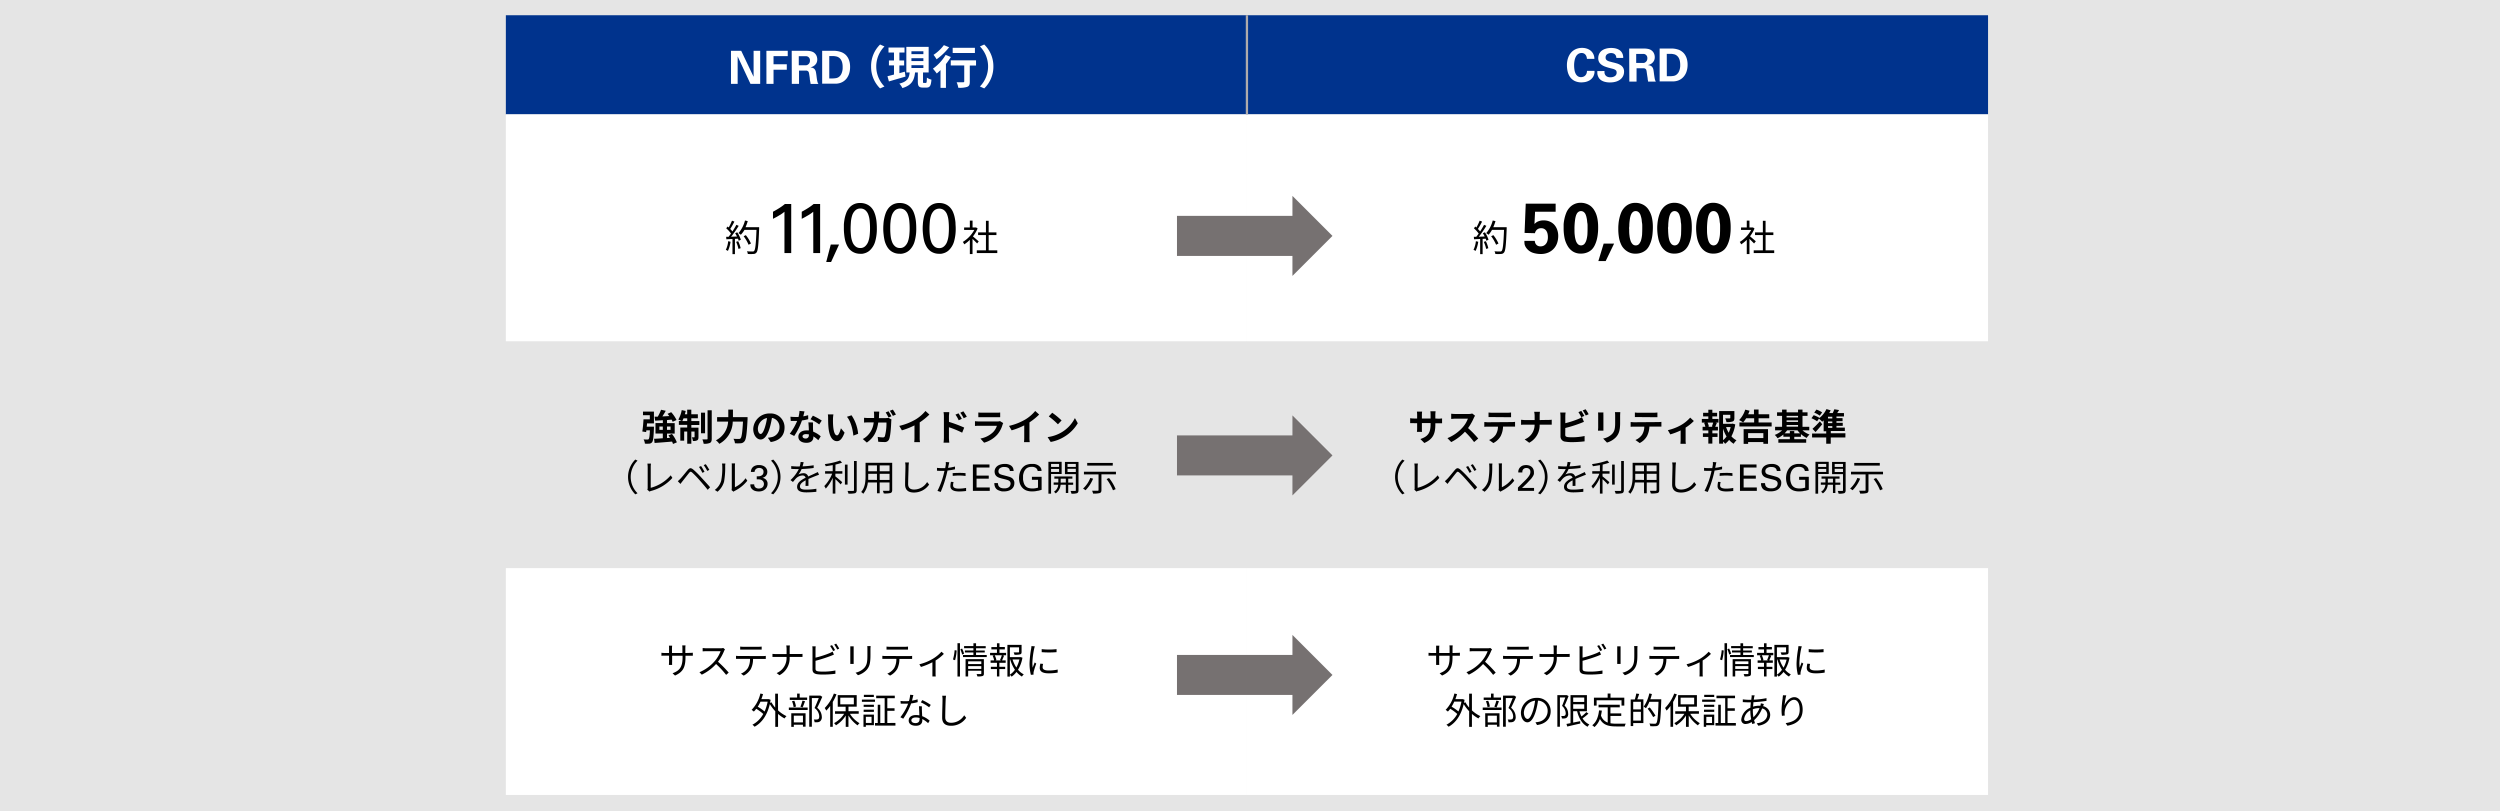 <svg xmlns="http://www.w3.org/2000/svg" viewBox="0 0 820 266"><defs><style>.cls-1{fill:#e5e5e5;}.cls-2{fill:#00338d;}.cls-3{fill:#fff;}.cls-4{fill:#afabab;}.cls-5{fill:#767171;fill-rule:evenodd;}</style></defs><g id="レイヤー_2" data-name="レイヤー 2"><g id="レイヤー_3" data-name="レイヤー 3"><rect class="cls-1" width="820" height="266"/></g><g id="レイヤー_1-2" data-name="レイヤー 1"><rect class="cls-2" x="165.92" y="5" width="243.08" height="32.52"/><rect class="cls-2" x="409" y="5" width="243.08" height="32.52"/><rect class="cls-3" x="165.92" y="37.52" width="243.08" height="74.41"/><rect class="cls-3" x="409" y="37.52" width="243.08" height="74.41"/><rect class="cls-3" x="165.92" y="186.34" width="243.08" height="74.41"/><rect class="cls-3" x="409" y="186.34" width="243.08" height="74.41"/><rect class="cls-4" x="408.62" y="5" width="0.75" height="32.52"/><path class="cls-3" d="M239.76,16.67h3.36l4.06,8.52V16.67h2.16V27.5h-3.19l-4.2-9v9h-2.19Z"/><path class="cls-3" d="M251.38,16.67h7v1.74h-4.66v2.67h4.35v1.8h-4.35V27.5h-2.33Z"/><path class="cls-3" d="M259.68,16.67h4.15l.9,0a6.26,6.26,0,0,1,.88.08,3.44,3.44,0,0,1,.81.21,2.15,2.15,0,0,1,.7.41,2.51,2.51,0,0,1,.73,1,3.09,3.09,0,0,1,.21,1.09,2.57,2.57,0,0,1-.27,1.25,2.84,2.84,0,0,1-.66.78,2.88,2.88,0,0,1-.75.43l-.58.19a2.56,2.56,0,0,1,1,.26,1.59,1.59,0,0,1,.54.52,2.09,2.09,0,0,1,.28.75c.06.29.11.61.16,1,.08.64.14,1.11.19,1.42s.1.53.14.68a2.44,2.44,0,0,0,.16.5,2.61,2.61,0,0,0,.17.28h-2.57q0-.22-.12-.78t-.15-1.17c-.06-.41-.11-.79-.17-1.13a3.9,3.9,0,0,0-.14-.68.81.81,0,0,0-.22-.36.92.92,0,0,0-.3-.18.88.88,0,0,0-.33-.07h-2.36V27.5h-2.37ZM262,21.4h1.88c.14,0,.32,0,.55,0a1.25,1.25,0,0,0,.63-.26l.17-.15a1,1,0,0,0,.2-.24,1.59,1.59,0,0,0,.17-.37,1.9,1.9,0,0,0,.06-.5,1.41,1.41,0,0,0-.2-.84,1.49,1.49,0,0,0-.37-.38,1.19,1.19,0,0,0-.62-.22c-.23,0-.54,0-.91,0H262Z"/><path class="cls-3" d="M269.67,16.67h3.58l.66,0a9.31,9.31,0,0,1,.94.12,8,8,0,0,1,1.08.3,4.34,4.34,0,0,1,1.06.57,3.73,3.73,0,0,1,.86.87,4.47,4.47,0,0,1,.57,1.05,5.87,5.87,0,0,1,.32,1.16,7.81,7.81,0,0,1,.09,1.18,7.25,7.25,0,0,1-.3,2.19,5.33,5.33,0,0,1-.84,1.63,4.37,4.37,0,0,1-2.7,1.62,5.86,5.86,0,0,1-.72.09q-.42,0-1.23,0h-3.37ZM272,25.73l.45,0h.47a7.42,7.42,0,0,0,1.39-.12,2.18,2.18,0,0,0,1.13-.63,2.52,2.52,0,0,0,.54-.79,4.4,4.4,0,0,0,.29-.89,4.28,4.28,0,0,0,.12-.82c0-.25,0-.44,0-.57a5.8,5.8,0,0,0-.1-1.11,3.34,3.34,0,0,0-.34-1,2.58,2.58,0,0,0-.61-.78,2.42,2.42,0,0,0-.93-.48l-.39-.08a3.58,3.58,0,0,0-.51-.06c-.19,0-.41,0-.66,0H272Z"/><path class="cls-3" d="M285.72,21.8a9.88,9.88,0,0,1,2.95-7.2l1.43.63a9.37,9.37,0,0,0,0,13.14l-1.43.63A9.88,9.88,0,0,1,285.72,21.8Z"/><path class="cls-3" d="M297,25.12l-5.44,1.59L291.09,25c.6-.14,1.33-.34,2.14-.55v-3h-1.66V19.84h1.66V17.23h-1.8V15.58h5.25v1.65H295v2.61h1.56v1.63H295V24l1.78-.49Zm6.66,2.08c.27,0,.33-.24.36-1.74a4.55,4.55,0,0,0,1.49.66c-.15,2.06-.54,2.61-1.65,2.61h-1.13c-1.38,0-1.68-.51-1.68-2V23.76h-.91c-.27,2.45-1,4.19-4.16,5.13a5.24,5.24,0,0,0-1-1.46c2.72-.68,3.2-1.91,3.39-3.67h-1.09V15.37h7.32v8.39h-1.85v2.95c0,.43,0,.49.29.49Zm-4.71-9.45h3.92v-.93h-3.92Zm0,2.28h3.92V19.1h-3.92Zm0,2.28h3.92v-.93h-3.92Z"/><path class="cls-3" d="M311.88,18.7A20.35,20.35,0,0,1,310.27,21v7.83h-1.78V23c-.42.4-.83.78-1.23,1.11A19.58,19.58,0,0,0,306,22.52,14.67,14.67,0,0,0,310.17,18Zm-.56-3.2a20.27,20.27,0,0,1-4.12,3.95,11.72,11.72,0,0,0-1-1.46,13.32,13.32,0,0,0,3.39-3.19Zm8.82,6h-2.05v5.27c0,1-.18,1.45-.84,1.72a8.3,8.3,0,0,1-2.93.3,7.2,7.2,0,0,0-.54-1.81c.86,0,1.85,0,2.12,0s.37-.06.37-.29V21.47h-4.42V19.78h8.29Zm-.37-4.12h-7.29v-1.7h7.29Z"/><path class="cls-3" d="M325.83,21.8a9.89,9.89,0,0,1-3,7.2l-1.42-.63a9.39,9.39,0,0,0,0-13.14l1.42-.63A9.89,9.89,0,0,1,325.83,21.8Z"/><path class="cls-3" d="M520.51,19.3q0-.14-.06-.45a2.09,2.09,0,0,0-.24-.64,1.65,1.65,0,0,0-.52-.57,1.53,1.53,0,0,0-.93-.25,1.93,1.93,0,0,0-1.11.32,2.36,2.36,0,0,0-.76.86,4.48,4.48,0,0,0-.43,1.28,7.92,7.92,0,0,0-.15,1.58,9.55,9.55,0,0,0,.11,1.44,4.1,4.1,0,0,0,.37,1.24,2.2,2.2,0,0,0,.69.86,1.78,1.78,0,0,0,1.1.33,2.1,2.1,0,0,0,.7-.12,1.75,1.75,0,0,0,1.06-1,2.37,2.37,0,0,0,.19-.93H523c0,.16,0,.34,0,.54a3.31,3.31,0,0,1-.13.64,3.85,3.85,0,0,1-.28.69,3.16,3.16,0,0,1-.52.68,3.28,3.28,0,0,1-.79.61,5,5,0,0,1-.86.37,4.49,4.49,0,0,1-.87.18,5.93,5.93,0,0,1-.8.06,4.89,4.89,0,0,1-2.32-.5,4.07,4.07,0,0,1-1.48-1.3,5.19,5.19,0,0,1-.77-1.8,9,9,0,0,1-.23-2,7.45,7.45,0,0,1,.35-2.33,5.18,5.18,0,0,1,1-1.81,4.37,4.37,0,0,1,1.56-1.16,4.91,4.91,0,0,1,2.07-.41,4.76,4.76,0,0,1,1.63.26,3.78,3.78,0,0,1,1.27.73,3.35,3.35,0,0,1,.83,1.14,3.51,3.51,0,0,1,.3,1.47Z"/><path class="cls-3" d="M526.27,23.29q0,.2,0,.54a1.78,1.78,0,0,0,.21.68,1.61,1.61,0,0,0,.58.58,2.16,2.16,0,0,0,1.15.25,2.49,2.49,0,0,0,1.5-.41,1.3,1.3,0,0,0,.55-1.1,1.26,1.26,0,0,0-.12-.59,1.07,1.07,0,0,0-.39-.37,3,3,0,0,0-.64-.27l-.9-.23a14.89,14.89,0,0,1-1.72-.52,4.53,4.53,0,0,1-1.24-.66,2.6,2.6,0,0,1-.77-.89,2.67,2.67,0,0,1-.26-1.21,3.33,3.33,0,0,1,.25-1.29,2.81,2.81,0,0,1,.76-1.06A3.9,3.9,0,0,1,526.6,16a6.18,6.18,0,0,1,1.94-.27,6.58,6.58,0,0,1,.87.06,4.48,4.48,0,0,1,.88.2,3.31,3.31,0,0,1,.83.39,2.7,2.7,0,0,1,.69.62,2.67,2.67,0,0,1,.35.6,2.33,2.33,0,0,1,.18.57,3.2,3.2,0,0,1,.07.49c0,.14,0,.26,0,.35h-2.23a3.89,3.89,0,0,0-.07-.41,1.46,1.46,0,0,0-.74-1,2.31,2.31,0,0,0-2.24.2,1.29,1.29,0,0,0-.49,1.07,1.12,1.12,0,0,0,.15.62,1.22,1.22,0,0,0,.44.4,3.26,3.26,0,0,0,.74.29l1,.27q.71.16,1.38.36a5.19,5.19,0,0,1,1.19.54,2.65,2.65,0,0,1,.84.86,2.47,2.47,0,0,1,.31,1.31A3.16,3.16,0,0,1,531.54,26a4.42,4.42,0,0,1-1.45.76,6.64,6.64,0,0,1-2,.28,6.18,6.18,0,0,1-1.74-.21,3.92,3.92,0,0,1-1.18-.52,2.7,2.7,0,0,1-.73-.74,3.31,3.31,0,0,1-.52-1.61c0-.25,0-.46,0-.64Z"/><path class="cls-3" d="M534.37,15.92h4.16l.9,0a6.4,6.4,0,0,1,.88.08,3.71,3.71,0,0,1,.81.21,2.21,2.21,0,0,1,.69.41,2.42,2.42,0,0,1,.73,1,2.9,2.9,0,0,1,.22,1.09,2.46,2.46,0,0,1-.28,1.25,2.65,2.65,0,0,1-.65.78,2.78,2.78,0,0,1-.76.43l-.58.19a2.51,2.51,0,0,1,1,.26,1.53,1.53,0,0,1,.55.52,2.3,2.3,0,0,1,.28.75q.08.43.15,1c.08.64.15,1.11.2,1.42s.09.53.13.68a2.3,2.3,0,0,0,.17.5,2.54,2.54,0,0,0,.16.28h-2.56q0-.22-.12-.78c0-.37-.1-.76-.16-1.17s-.11-.79-.16-1.13A4.7,4.7,0,0,0,540,23a.9.9,0,0,0-.21-.36,1.19,1.19,0,0,0-.3-.18,1,1,0,0,0-.33-.07h-2.37v4.38h-2.37Zm2.3,4.73h1.87l.56,0a1.25,1.25,0,0,0,.63-.26l.16-.15a1.29,1.29,0,0,0,.21-.24,1.58,1.58,0,0,0,.16-.37,1.55,1.55,0,0,0,.07-.5,1.49,1.49,0,0,0-.2-.84,1.67,1.67,0,0,0-.37-.38,1.22,1.22,0,0,0-.62-.22c-.24,0-.54,0-.91,0h-1.56Z"/><path class="cls-3" d="M544.36,15.92H548l.65,0a9.48,9.48,0,0,1,.95.12,8.89,8.89,0,0,1,1.08.3,4.47,4.47,0,0,1,1,.57,4,4,0,0,1,.87.87,5.34,5.34,0,0,1,.57,1.05,5.84,5.84,0,0,1,.31,1.16,6.72,6.72,0,0,1,.1,1.18,6.93,6.93,0,0,1-.31,2.19,4.92,4.92,0,0,1-.84,1.63,4.2,4.2,0,0,1-1.23,1.08,4.37,4.37,0,0,1-1.46.54,5.86,5.86,0,0,1-.72.09q-.42,0-1.23,0h-3.38ZM546.72,25l.45,0h.46a7.35,7.35,0,0,0,1.39-.12,2.14,2.14,0,0,0,1.13-.63,2.52,2.52,0,0,0,.54-.79,5.18,5.18,0,0,0,.3-.89,6.77,6.77,0,0,0,.12-.82c0-.25,0-.44,0-.57a5.8,5.8,0,0,0-.11-1.11,3.65,3.65,0,0,0-.33-1,2.61,2.61,0,0,0-.62-.78,2.31,2.31,0,0,0-.92-.48l-.4-.08a3.26,3.26,0,0,0-.5-.06c-.19,0-.41,0-.66,0h-.87Z"/><path d="M239.62,79.3a10.5,10.5,0,0,1-.86,3,3,3,0,0,0-.69-.34,8.64,8.64,0,0,0,.78-2.85Zm2.19-3.11A9.71,9.71,0,0,1,243,78.63l-.71.34a3.9,3.9,0,0,0-.23-.68l-1,.06v5h-.81V78.39l-2,.09-.07-.8.79,0c.26-.32.54-.69.8-1.07a10,10,0,0,0-1.57-1.73l.46-.58.36.32a18.91,18.91,0,0,0,1.07-2.24l.79.3a21.07,21.07,0,0,1-1.37,2.42,7.32,7.32,0,0,1,.73.82c.49-.75.95-1.53,1.29-2.18l.76.34a37.9,37.9,0,0,1-2.48,3.57l1.92-.08a9.88,9.88,0,0,0-.59-1.07Zm.31,2.92a10.44,10.44,0,0,1,.81,2.3l-.71.24a11.64,11.64,0,0,0-.77-2.32ZM249,75c-.21,5.38-.38,7.23-.87,7.82a1.24,1.24,0,0,1-1,.48,13,13,0,0,1-1.85,0,2,2,0,0,0-.29-.88c.81.07,1.54.07,1.84.07a.59.59,0,0,0,.52-.18c.39-.4.6-2.22.78-6.91h-3.94A9.43,9.43,0,0,1,243,77a5.9,5.9,0,0,0-.78-.53,10.34,10.34,0,0,0,2.14-4.15l.9.21a14.21,14.21,0,0,1-.73,2H249Zm-3.47,5.28a12.45,12.45,0,0,0-1.62-2.8l.72-.35a11.92,11.92,0,0,1,1.68,2.74Z"/><path d="M257.3,69.45c-.24.21-.53.43-.84.65l-1,.62c-.34.21-.67.4-1,.57l-.92.48V69.45c.76-.41,1.49-.83,2.19-1.28a16.13,16.13,0,0,0,1.72-1.26h2.07V83H257.3Z"/><path d="M266.74,69.45a9.37,9.37,0,0,1-.85.65c-.31.21-.64.42-1,.62s-.67.4-1,.57l-.92.48V69.45c.76-.41,1.49-.83,2.19-1.28a16.13,16.13,0,0,0,1.72-1.26H269V83h-2.24Z"/><path d="M275.21,80.21l-2.61,5.72H271l1.49-5.72Z"/><path d="M276.79,75.14c0-.4,0-.89,0-1.46a15.51,15.51,0,0,1,.22-1.82,12.09,12.09,0,0,1,.52-1.89,5.65,5.65,0,0,1,.94-1.7,4.42,4.42,0,0,1,3.67-1.68,5,5,0,0,1,2.07.39A4.46,4.46,0,0,1,285.71,68a5.07,5.07,0,0,1,1,1.51,9.74,9.74,0,0,1,.56,1.76,12.33,12.33,0,0,1,.26,1.81c.05.6.07,1.15.07,1.65a15,15,0,0,1-.57,4.58,6.39,6.39,0,0,1-1.66,2.74,3.88,3.88,0,0,1-.87.64,4,4,0,0,1-.88.37,4.71,4.71,0,0,1-.8.18,5.73,5.73,0,0,1-.66,0,5,5,0,0,1-1.48-.21,4.74,4.74,0,0,1-1.22-.58,4.62,4.62,0,0,1-.95-.86,5.38,5.38,0,0,1-.65-1,6.78,6.78,0,0,1-.39-.89,8.37,8.37,0,0,1-.33-1.17c-.09-.44-.17-.94-.23-1.51A18.48,18.48,0,0,1,276.79,75.14ZM279,75a19.81,19.81,0,0,0,.15,2.51,7.84,7.84,0,0,0,.51,2,3.36,3.36,0,0,0,1,1.35,2.34,2.34,0,0,0,1.51.49,2.28,2.28,0,0,0,1.63-.6,3.93,3.93,0,0,0,1-1.53,8.72,8.72,0,0,0,.45-2.07,20.92,20.92,0,0,0,.12-2.22,23.85,23.85,0,0,0-.14-2.65,7.48,7.48,0,0,0-.5-2.07,3.33,3.33,0,0,0-1-1.34,2.38,2.38,0,0,0-1.52-.47,2.32,2.32,0,0,0-1.68.62,4,4,0,0,0-1,1.58,9.56,9.56,0,0,0-.43,2.13C279.05,73.56,279,74.31,279,75Z"/><path d="M289.71,75.14c0-.4,0-.89.05-1.46a13.64,13.64,0,0,1,.22-1.82,13.25,13.25,0,0,1,.51-1.89,6.12,6.12,0,0,1,.94-1.7,4.82,4.82,0,0,1,1.5-1.22,4.68,4.68,0,0,1,2.18-.46,5,5,0,0,1,2.07.39A4.46,4.46,0,0,1,298.64,68a5.28,5.28,0,0,1,1,1.51,9.72,9.72,0,0,1,.55,1.76,11.14,11.14,0,0,1,.27,1.81c.05.6.07,1.15.07,1.65a15,15,0,0,1-.57,4.58,6.39,6.39,0,0,1-1.66,2.74,4.26,4.26,0,0,1-1.76,1,4.32,4.32,0,0,1-.8.18,5.57,5.57,0,0,1-.65,0,5,5,0,0,1-1.49-.21,4.9,4.9,0,0,1-1.22-.58,4.56,4.56,0,0,1-.94-.86,5.38,5.38,0,0,1-.65-1,7,7,0,0,1-.72-2.06c-.09-.44-.17-.94-.23-1.51A15.94,15.94,0,0,1,289.71,75.14ZM292,75a19.81,19.81,0,0,0,.15,2.51,7.84,7.84,0,0,0,.51,2,3.44,3.44,0,0,0,1,1.35,2.38,2.38,0,0,0,1.51.49,2.26,2.26,0,0,0,1.63-.6,3.83,3.83,0,0,0,1-1.53,9.24,9.24,0,0,0,.45-2.07,20.92,20.92,0,0,0,.12-2.22,23.85,23.85,0,0,0-.14-2.65,7.85,7.85,0,0,0-.5-2.07,3.35,3.35,0,0,0-1-1.34,2.64,2.64,0,0,0-3.2.15,4.12,4.12,0,0,0-1,1.58,9,9,0,0,0-.43,2.13C292,73.56,292,74.31,292,75Z"/><path d="M302.64,75.14c0-.4,0-.89.05-1.46a13.64,13.64,0,0,1,.22-1.82,11,11,0,0,1,.51-1.89,5.87,5.87,0,0,1,.94-1.7,4.61,4.61,0,0,1,1.5-1.22,4.67,4.67,0,0,1,2.17-.46,5,5,0,0,1,2.07.39A4.51,4.51,0,0,1,311.57,68a5.25,5.25,0,0,1,1,1.51,9.74,9.74,0,0,1,.56,1.76,13.87,13.87,0,0,1,.27,1.81c0,.6.07,1.15.07,1.65a15,15,0,0,1-.57,4.58,6.49,6.49,0,0,1-1.66,2.74,3.72,3.72,0,0,1-.88.64,3.85,3.85,0,0,1-.88.37,4.5,4.5,0,0,1-.8.18,5.74,5.74,0,0,1-.65,0,5,5,0,0,1-1.49-.21,4.74,4.74,0,0,1-1.22-.58,4.32,4.32,0,0,1-.94-.86,4.93,4.93,0,0,1-.65-1,6.76,6.76,0,0,1-.4-.89,8.44,8.44,0,0,1-.32-1.17,13,13,0,0,1-.24-1.51A18.48,18.48,0,0,1,302.64,75.14Zm2.23-.11a19.81,19.81,0,0,0,.15,2.51,7.84,7.84,0,0,0,.51,2,3.46,3.46,0,0,0,1,1.35,2.36,2.36,0,0,0,1.51.49,2.26,2.26,0,0,0,1.63-.6,3.71,3.71,0,0,0,1-1.53,8.72,8.72,0,0,0,.46-2.07c.07-.75.11-1.49.11-2.22a21.65,21.65,0,0,0-.14-2.65,7.48,7.48,0,0,0-.5-2.07,3.33,3.33,0,0,0-1-1.34,2.64,2.64,0,0,0-3.2.15,4,4,0,0,0-1,1.58,9,9,0,0,0-.43,2.13C304.91,73.56,304.87,74.31,304.87,75Z"/><path d="M320.5,79.86c-.31-.34-1-1-1.51-1.52v5h-.88V78.66a11.51,11.51,0,0,1-1.83,1.49,4.43,4.43,0,0,0-.47-.8,10.42,10.42,0,0,0,3.76-3.94h-3.34V74.6h1.88V72.36H319V74.6h1l.16,0,.5.34a11.13,11.13,0,0,1-1.54,2.61c.55.45,1.6,1.37,1.9,1.63Zm6.61,2.24V83h-6.72V82.1h3v-5h-2.57v-.87h2.57v-3.8h.89v3.8h2.55v.87h-2.55v5Z"/><path d="M484.86,79.3a10.5,10.5,0,0,1-.86,3,3,3,0,0,0-.69-.34,8.64,8.64,0,0,0,.78-2.85Zm2.19-3.11a9.71,9.71,0,0,1,1.19,2.44l-.71.34a3.9,3.9,0,0,0-.23-.68l-1,.06v5h-.81V78.39l-2,.09-.07-.8.79,0c.26-.32.54-.69.8-1.07a10,10,0,0,0-1.57-1.73l.46-.58.36.32a18.91,18.91,0,0,0,1.07-2.24l.79.3a21.07,21.07,0,0,1-1.37,2.42,7.32,7.32,0,0,1,.73.82c.49-.75.95-1.53,1.29-2.18l.76.34a37.9,37.9,0,0,1-2.48,3.57l1.92-.08a9.88,9.88,0,0,0-.59-1.07Zm.31,2.92a10.44,10.44,0,0,1,.81,2.3l-.71.24a11.64,11.64,0,0,0-.77-2.32ZM494.19,75c-.21,5.38-.38,7.23-.87,7.82a1.24,1.24,0,0,1-1,.48,13,13,0,0,1-1.85,0,2,2,0,0,0-.29-.88c.81.07,1.54.07,1.84.07a.59.59,0,0,0,.52-.18c.39-.4.6-2.22.78-6.91h-3.94A9.43,9.43,0,0,1,488.26,77a5.9,5.9,0,0,0-.78-.53,10.34,10.34,0,0,0,2.14-4.15l.9.21a14.21,14.21,0,0,1-.73,2h4.4Zm-3.47,5.28a12.45,12.45,0,0,0-1.62-2.8l.72-.35a11.92,11.92,0,0,1,1.68,2.74Z"/><path d="M503.41,79a2,2,0,0,0,.07.44,1.78,1.78,0,0,0,.26.61,1.72,1.72,0,0,0,.57.53,1.83,1.83,0,0,0,1,.23,2.32,2.32,0,0,0,.9-.17,2.11,2.11,0,0,0,.76-.55,2.53,2.53,0,0,0,.54-.94,4.28,4.28,0,0,0,.2-1.38,5,5,0,0,0-.12-1.11,3.19,3.19,0,0,0-.38-.93,2,2,0,0,0-.68-.63,1.91,1.91,0,0,0-1-.24,2.09,2.09,0,0,0-1,.2,2,2,0,0,0-.61.48,2.12,2.12,0,0,0-.33.54c-.07.18-.12.32-.15.41l-3.38-.09.38-9.6h9.81v2.65h-6.75l-.2,4,.44-.37a3.21,3.21,0,0,1,.61-.39,5,5,0,0,1,.85-.29,5,5,0,0,1,1.16-.11,4.94,4.94,0,0,1,1.85.34,4.34,4.34,0,0,1,1.51,1,4.78,4.78,0,0,1,1,1.62,6,6,0,0,1,.38,2.18,7.25,7.25,0,0,1-.31,2.09,5.21,5.21,0,0,1-2.8,3.25,6,6,0,0,1-2.66.54,8.29,8.29,0,0,1-2.48-.38,4.35,4.35,0,0,1-2.05-1.39,3.33,3.33,0,0,1-.74-1.43A7.62,7.62,0,0,1,500,79Z"/><path d="M512.87,74.93c0-.35,0-.81,0-1.37a13.28,13.28,0,0,1,.26-1.77,12.41,12.41,0,0,1,.56-1.87,5.62,5.62,0,0,1,1-1.68A4.84,4.84,0,0,1,516.28,67a4.76,4.76,0,0,1,2.22-.48,5.12,5.12,0,0,1,1.52.21,5.38,5.38,0,0,1,1.21.52,4.28,4.28,0,0,1,.89.69,5.32,5.32,0,0,1,.61.72,10.68,10.68,0,0,1,.57,1,8.06,8.06,0,0,1,.46,1.24,10.79,10.79,0,0,1,.31,1.58,15.29,15.29,0,0,1,.12,2c0,.62,0,1.27-.08,1.95a12.91,12.91,0,0,1-.32,2,9.41,9.41,0,0,1-.63,1.83,5.33,5.33,0,0,1-1,1.53,4.58,4.58,0,0,1-1.53,1,5.28,5.28,0,0,1-2.12.39,4.71,4.71,0,0,1-2.62-.7,5.3,5.3,0,0,1-1.73-1.85,8.49,8.49,0,0,1-1-2.65A15.91,15.91,0,0,1,512.87,74.93Zm7.85.19c0-.25,0-.55,0-.9s0-.71-.07-1.08-.07-.73-.13-1.09a7.55,7.55,0,0,0-.19-.93c0-.11-.08-.27-.14-.48a3,3,0,0,0-.29-.63,2.09,2.09,0,0,0-.53-.54,1.53,1.53,0,0,0-1.47-.08,1.84,1.84,0,0,0-.46.36,2.21,2.21,0,0,0-.3.45c-.08.16-.14.31-.19.43a8,8,0,0,0-.31,1.34c-.07.49-.12,1-.15,1.39s-.05.83-.06,1.17,0,.54,0,.63c0,.7,0,1.37.09,2a8.08,8.08,0,0,0,.34,1.71,3,3,0,0,0,.66,1.18,1.5,1.5,0,0,0,2.2-.08,3.52,3.52,0,0,0,.65-1.33,9.11,9.11,0,0,0,.3-1.75C520.7,76.27,520.72,75.68,520.72,75.12Z"/><path d="M529.42,79.91l-2.76,5.72h-2.4L526,79.91Z"/><path d="M530.8,74.93c0-.35,0-.81.06-1.37a11.83,11.83,0,0,1,.26-1.77,12.35,12.35,0,0,1,.55-1.87,5.65,5.65,0,0,1,1-1.68,4.72,4.72,0,0,1,3.78-1.7,5.17,5.17,0,0,1,1.52.21,5.38,5.38,0,0,1,1.21.52,4.77,4.77,0,0,1,1.49,1.41,8.85,8.85,0,0,1,.57,1,8,8,0,0,1,.47,1.24,12.29,12.29,0,0,1,.31,1.58,15.29,15.29,0,0,1,.12,2q0,.93-.09,1.95a11.79,11.79,0,0,1-.31,2,9.44,9.44,0,0,1-.64,1.83,5.51,5.51,0,0,1-1,1.53,4.8,4.8,0,0,1-1.53,1,5.33,5.33,0,0,1-2.13.39,4.74,4.74,0,0,1-2.62-.7A5.39,5.39,0,0,1,532,80.71a8.75,8.75,0,0,1-.95-2.65A16.71,16.71,0,0,1,530.8,74.93Zm7.86.19c0-.25,0-.55,0-.9s0-.71-.07-1.08-.08-.73-.13-1.09a6,6,0,0,0-.2-.93l-.14-.48a2.53,2.53,0,0,0-.29-.63,1.9,1.9,0,0,0-.52-.54,1.34,1.34,0,0,0-.81-.23,1.36,1.36,0,0,0-.67.15,1.62,1.62,0,0,0-.45.36,2.21,2.21,0,0,0-.3.45c-.08.16-.14.31-.19.43a7.13,7.13,0,0,0-.31,1.34c-.07.49-.12,1-.15,1.39s0,.83-.06,1.17,0,.54,0,.63c0,.7,0,1.37.09,2a7.5,7.5,0,0,0,.34,1.71,3,3,0,0,0,.66,1.18,1.38,1.38,0,0,0,1.07.44,1.4,1.4,0,0,0,1.13-.52,3.67,3.67,0,0,0,.65-1.33,10,10,0,0,0,.3-1.75C538.63,76.27,538.66,75.68,538.66,75.12Z"/><path d="M543.57,74.93c0-.35,0-.81.06-1.37a13.2,13.2,0,0,1,.25-1.77,12.41,12.41,0,0,1,.56-1.87,5.65,5.65,0,0,1,1-1.68A4.7,4.7,0,0,1,547,67a4.8,4.8,0,0,1,2.23-.48,5.22,5.22,0,0,1,1.52.21,5.29,5.29,0,0,1,1.2.52,4.64,4.64,0,0,1,.9.69,5.19,5.19,0,0,1,.6.72,10.68,10.68,0,0,1,.57,1,7.14,7.14,0,0,1,.46,1.24,12.22,12.22,0,0,1,.32,1.58,17.37,17.37,0,0,1,.11,2c0,.62,0,1.27-.08,1.95a12.9,12.9,0,0,1-.31,2,10.16,10.16,0,0,1-.64,1.83,5.33,5.33,0,0,1-1.05,1.53,4.58,4.58,0,0,1-1.53,1,5.25,5.25,0,0,1-2.12.39,4.71,4.71,0,0,1-2.62-.7,5.39,5.39,0,0,1-1.73-1.85,8.49,8.49,0,0,1-.95-2.65A16.71,16.71,0,0,1,543.57,74.93Zm7.86.19q0-.37,0-.9c0-.35,0-.71-.07-1.08s-.07-.73-.12-1.09a7.4,7.4,0,0,0-.2-.93l-.14-.48a2.53,2.53,0,0,0-.29-.63,2,2,0,0,0-.52-.54,1.55,1.55,0,0,0-1.48-.08,1.62,1.62,0,0,0-.45.36,1.9,1.9,0,0,0-.31.45c-.07.16-.14.31-.18.43a7.12,7.12,0,0,0-.32,1.34c-.07.49-.12,1-.15,1.39s0,.83-.06,1.17,0,.54,0,.63a18.84,18.84,0,0,0,.1,2,8.11,8.11,0,0,0,.33,1.71,3.18,3.18,0,0,0,.67,1.18,1.49,1.49,0,0,0,2.19-.08,3.38,3.38,0,0,0,.65-1.33,9.93,9.93,0,0,0,.31-1.75C551.4,76.27,551.43,75.68,551.43,75.12Z"/><path d="M556.33,74.93c0-.35,0-.81.06-1.37a13.28,13.28,0,0,1,.26-1.77,12.41,12.41,0,0,1,.56-1.87,5.42,5.42,0,0,1,1-1.68A4.84,4.84,0,0,1,559.75,67a4.76,4.76,0,0,1,2.22-.48,5.12,5.12,0,0,1,1.52.21,5.38,5.38,0,0,1,1.21.52,4.28,4.28,0,0,1,.89.69,5.32,5.32,0,0,1,.61.72,8.81,8.81,0,0,1,.56,1,7.13,7.13,0,0,1,.47,1.24,12.29,12.29,0,0,1,.31,1.58,15.29,15.29,0,0,1,.12,2c0,.62,0,1.27-.08,1.95a12.91,12.91,0,0,1-.32,2,9.41,9.41,0,0,1-.63,1.83,5.54,5.54,0,0,1-1,1.53,4.69,4.69,0,0,1-1.53,1,5.28,5.28,0,0,1-2.12.39,4.71,4.71,0,0,1-2.62-.7,5.3,5.3,0,0,1-1.73-1.85,8.76,8.76,0,0,1-1-2.65A16.71,16.71,0,0,1,556.33,74.93Zm7.86.19c0-.25,0-.55,0-.9s0-.71-.07-1.08-.07-.73-.13-1.09a7.55,7.55,0,0,0-.19-.93c0-.11-.08-.27-.14-.48a3,3,0,0,0-.29-.63,2.09,2.09,0,0,0-.53-.54,1.34,1.34,0,0,0-.81-.23,1.29,1.29,0,0,0-.66.15,1.84,1.84,0,0,0-.46.36,2.21,2.21,0,0,0-.3.45c-.08.16-.14.31-.19.43a7.13,7.13,0,0,0-.31,1.34c-.07.49-.12,1-.15,1.39s-.05.83-.06,1.17,0,.54,0,.63c0,.7,0,1.37.09,2a8.08,8.08,0,0,0,.34,1.71,3,3,0,0,0,.66,1.18,1.5,1.5,0,0,0,2.2-.08,3.52,3.52,0,0,0,.65-1.33,9.11,9.11,0,0,0,.3-1.75C564.17,76.27,564.19,75.68,564.19,75.12Z"/><path d="M575.33,79.86c-.31-.34-1-1-1.51-1.52v5h-.88V78.66a11.51,11.51,0,0,1-1.83,1.49,4.43,4.43,0,0,0-.47-.8,10.32,10.32,0,0,0,3.75-3.94h-3.33V74.6h1.88V72.36h.88V74.6h1l.16,0,.5.34A10.84,10.84,0,0,1,574,77.51c.56.45,1.61,1.37,1.91,1.63Zm6.61,2.24V83h-6.72V82.1h3v-5h-2.57v-.87h2.57v-3.8h.89v3.8h2.55v.87h-2.55v5Z"/><path d="M210.9,135h3.59v3.87h-2.27c0,.36-.06.73-.1,1.08h2.37s0,.36,0,.54c-.12,2.9-.25,4.11-.6,4.55a1.31,1.31,0,0,1-.91.48,12.45,12.45,0,0,1-1.45,0,3.68,3.68,0,0,0-.43-1.4c.51.05,1,.05,1.25.05a.43.43,0,0,0,.42-.15c.19-.19.31-1,.4-2.88H212l-.07.58-1.25-.19c.17-1,.32-2.67.39-4h2.07v-1.34H210.9Zm9.84,10.62a5.76,5.76,0,0,0-.3-.78c-2.05.18-4.19.34-5.74.45l-.16-1.38c.79,0,1.78-.09,2.86-.16v-1.55H215v-3.44h2.41v-.94c-.92.08-1.78.12-2.52.17l-.19-1.33,1.06,0a14.81,14.81,0,0,0,1.07-2.26l1.53.34c-.33.63-.73,1.27-1.1,1.85l2.28-.12c-.19-.25-.4-.52-.59-.74l1.2-.53a10.82,10.82,0,0,1,1.76,2.57l-1.28.58a5.75,5.75,0,0,0-.32-.69c-.52,0-1,.08-1.53.12v1h2.52v3.44h-2.52v1.46l1-.08c-.17-.27-.35-.54-.53-.79l1.15-.48a10.53,10.53,0,0,1,1.61,2.76ZM217.4,141v-1.1h-1.13V141Zm1.37-1.1V141h1.17v-1.1Z"/><path d="M226.76,138.12h2.63v1.28h-2.63v.88h2.34v3.06c0,.55-.08.88-.43,1.09a2.56,2.56,0,0,1-1.39.21,4.5,4.5,0,0,0-.35-1.21,3.8,3.8,0,0,0,.75,0c.1,0,.14,0,.14-.14v-1.75h-1.06v4h-1.35v-4h-1v3h-1.27v-4.3h2.26v-.88h-2.73v-1.28h.9a10.57,10.57,0,0,0-1.08-.46,9.33,9.33,0,0,0,1.11-3.11l1.31.28c-.08.37-.17.73-.28,1.09h.77v-1.51h1.35v1.51h2.15v1.3h-2.15Zm-1.35,0v-.9H224.2c-.14.33-.28.63-.41.9Zm5.85,4h-1.33v-6.76h1.33Zm2.19-7.54v9.31c0,.77-.16,1.15-.59,1.39a4.86,4.86,0,0,1-2.06.28,6.31,6.31,0,0,0-.42-1.44c.61,0,1.23,0,1.44,0s.26-.06.26-.26v-9.3Z"/><path d="M245.2,136.83s0,.49,0,.69c-.24,4.77-.48,6.57-1,7.2a1.64,1.64,0,0,1-1.22.67,11.82,11.82,0,0,1-1.92,0,3.42,3.42,0,0,0-.49-1.47c.75.06,1.46.06,1.77.06a.72.72,0,0,0,.57-.2c.36-.37.6-1.94.79-5.5h-3.36a8.5,8.5,0,0,1-4.41,7.3,5.3,5.3,0,0,0-1.11-1.16,7.31,7.31,0,0,0,4-6.14h-3.61v-1.47h3.67v-2.47h1.53v2.47Z"/><path d="M251.87,143.59c.45-.06.79-.12,1.1-.19a3.22,3.22,0,0,0,2.7-3.18,3,3,0,0,0-2.48-3.15,25.6,25.6,0,0,1-.71,3.23c-.71,2.4-1.74,3.86-3,3.86s-2.42-1.45-2.42-3.45a5.3,5.3,0,0,1,5.47-5.09,4.53,4.53,0,0,1,4.8,4.64c0,2.5-1.53,4.28-4.53,4.73Zm-.93-3.6a18.35,18.35,0,0,0,.64-2.88,3.72,3.72,0,0,0-3,3.44c0,1.2.48,1.79.92,1.79S250.46,141.6,250.94,140Z"/><path d="M265.1,137.5a16.6,16.6,0,0,1-2.06.41A21.82,21.82,0,0,1,260.5,143l-1.46-.73a18.44,18.44,0,0,0,2.43-4.2h-.61c-.5,0-1,0-1.49,0l-.11-1.39a15.22,15.22,0,0,0,1.58.09c.35,0,.71,0,1.07,0a10.46,10.46,0,0,0,.33-2l1.64.17c-.1.38-.24,1-.41,1.62a12.16,12.16,0,0,0,1.6-.38Zm1.56,1.07c0,.51,0,1,0,1.53,0,.33,0,.91.08,1.5a7.84,7.84,0,0,1,2.46,1.52l-.8,1.27a11.45,11.45,0,0,0-1.6-1.26v.11c0,1.1-.6,2-2.3,2-1.47,0-2.64-.66-2.64-2,0-1.16,1-2.06,2.63-2.06.28,0,.55,0,.81,0,0-.88-.1-1.93-.14-2.65Zm-1.3,3.94a4.43,4.43,0,0,0-1-.12c-.69,0-1.13.29-1.13.71s.37.74,1,.74a1,1,0,0,0,1.07-1.1Zm3.34-3.3a16,16,0,0,0-2.85-1.69l.77-1.18a21.39,21.39,0,0,1,2.92,1.61Z"/><path d="M273.22,137.4a24.29,24.29,0,0,0,.07,2.52c.17,1.71.53,2.88,1.27,2.88.56,0,1-1.4,1.26-2.33l1.2,1.44c-.79,2.06-1.54,2.79-2.5,2.79-1.29,0-2.43-1.17-2.77-4.36-.11-1.1-.13-2.48-.13-3.21a7.12,7.12,0,0,0-.08-1.2l1.82,0A9.83,9.83,0,0,0,273.22,137.4Zm8.25,4.88-1.57.6c-.18-1.91-.82-4.7-2.11-6.17l1.51-.5A12.91,12.91,0,0,1,281.47,142.28Z"/><path d="M290.5,137.14a4.67,4.67,0,0,0,.91-.08l1,.52a4.05,4.05,0,0,0-.08.62c-.05,1.3-.2,4.66-.71,5.88a1.49,1.49,0,0,1-1.55.91c-.68,0-1.4-.05-2-.09l-.18-1.6a10.85,10.85,0,0,0,1.68.17.63.63,0,0,0,.68-.43,16.38,16.38,0,0,0,.51-4.46h-2.7c-.45,3.18-1.59,5.06-3.74,6.58L283,144a6.55,6.55,0,0,0,1.57-1.16,7.06,7.06,0,0,0,2-4.29h-1.58c-.41,0-1.07,0-1.58.06v-1.58a14.41,14.41,0,0,0,1.58.08h1.72c0-.33,0-.68,0-1a10.55,10.55,0,0,0-.08-1.1h1.76c0,.28-.06.79-.07,1.08s0,.72-.05,1.06Zm.93-.19a15.31,15.31,0,0,0-.93-1.67l.94-.38a18.27,18.27,0,0,1,.95,1.64Zm1.43-2.6a17,17,0,0,1,1,1.63l-1,.42a12.53,12.53,0,0,0-1-1.66Z"/><path d="M301.66,143.46a8.72,8.72,0,0,0,.1,1.57h-1.89a13.22,13.22,0,0,0,.08-1.57v-3.94a23.05,23.05,0,0,1-4.13,1.63l-.86-1.46a18.72,18.72,0,0,0,5.46-2.17,12.71,12.71,0,0,0,3.13-2.72l1.29,1.17a20.55,20.55,0,0,1-3.18,2.58Z"/><path d="M311.26,138.38a41.77,41.77,0,0,1,5,1.87l-.67,1.67a32.28,32.28,0,0,0-4.34-1.79v3.4c0,.33.06,1.17.12,1.67h-1.89a13.4,13.4,0,0,0,.12-1.67v-6.9a7.88,7.88,0,0,0-.12-1.45h1.87c0,.42-.1.94-.1,1.45Zm3.19-.53a10,10,0,0,0-1.06-1.85l1-.43a19.74,19.74,0,0,1,1.09,1.81Zm1.64-.67a11,11,0,0,0-1.11-1.8l1-.47a16.25,16.25,0,0,1,1.13,1.78Z"/><path d="M329.06,138.78a3.48,3.48,0,0,0-.22.5,8.6,8.6,0,0,1-1.78,3.32,9,9,0,0,1-4.28,2.6l-1.2-1.36a8,8,0,0,0,4.16-2.1,5.2,5.2,0,0,0,1.24-2.08h-5.8c-.29,0-.89,0-1.39.06v-1.56c.5.05,1,.08,1.39.08h5.94a2.63,2.63,0,0,0,.88-.12Zm-8.17-3.48a12,12,0,0,0,1.25.06h4.62c.37,0,1,0,1.3-.06v1.54c-.33,0-.89,0-1.32,0h-4.6c-.38,0-.9,0-1.25,0Z"/><path d="M337.66,143.46a8.72,8.72,0,0,0,.1,1.57h-1.89a13.22,13.22,0,0,0,.08-1.57v-3.94a23.05,23.05,0,0,1-4.13,1.63l-.86-1.46a18.72,18.72,0,0,0,5.46-2.17,12.71,12.71,0,0,0,3.13-2.72l1.29,1.17a20.55,20.55,0,0,1-3.18,2.58Z"/><path d="M348.2,141.8a11.34,11.34,0,0,0,4.37-4.67l.94,1.69a12.73,12.73,0,0,1-4.44,4.44,12.87,12.87,0,0,1-4.45,1.7l-1-1.59A12.18,12.18,0,0,0,348.2,141.8Zm0-3.89L347,139.17a24.34,24.34,0,0,0-3-2.59l1.13-1.2A24.34,24.34,0,0,1,348.2,137.91Z"/><path d="M206,156.44a8,8,0,0,1,2.39-5.71l.72.37a7.49,7.49,0,0,0,0,10.68l-.72.37A8,8,0,0,1,206,156.44Z"/><path d="M212.32,160.62a1.27,1.27,0,0,0,.12-.59v-6.87a10.91,10.91,0,0,0-.09-1.09h1.17a7.55,7.55,0,0,0-.08,1.09V160a13,13,0,0,0,6.56-4.09l.54.84a14,14,0,0,1-7,4.28,1.86,1.86,0,0,0-.5.22Z"/><path d="M223.15,157.05c.57-.59,1.62-1.92,2.37-2.81s1.13-.84,2-.12a29.21,29.21,0,0,1,2.49,2.49c.8.86,2,2.17,2.9,3.2l-.78.85c-.84-1.08-1.93-2.31-2.7-3.19a32,32,0,0,0-2.34-2.43c-.5-.42-.67-.41-1.08.09-.57.7-1.58,2-2.12,2.68-.25.31-.52.68-.7.92l-.87-.89C222.61,157.58,222.83,157.36,223.15,157.05Zm7.93-2.29-.7.32a13.35,13.35,0,0,0-1.11-1.92l.68-.3A20.74,20.74,0,0,1,231.08,154.76Zm1.58-.64-.69.34a12.83,12.83,0,0,0-1.16-1.9l.68-.31A18.87,18.87,0,0,1,232.66,154.12Z"/><path d="M234.45,160.69a5.7,5.7,0,0,0,2.09-2.95,21.45,21.45,0,0,0,.36-4.83,4.15,4.15,0,0,0-.09-.87h1.11c0,.14-.06.5-.06.86a26.58,26.58,0,0,1-.37,5.1,6.65,6.65,0,0,1-2.14,3.29Zm5.5.06a3.33,3.33,0,0,0,.08-.67v-7.19A6.33,6.33,0,0,0,240,152h1.1a8,8,0,0,0-.05.89v6.92a9.06,9.06,0,0,0,3.5-2.95l.57.82A12.15,12.15,0,0,1,241,161a2.42,2.42,0,0,0-.41.28Z"/><path d="M247.39,158.86a1.26,1.26,0,0,0,.37,1,1.58,1.58,0,0,0,1.15.37,1.9,1.9,0,0,0,.75-.13,1.45,1.45,0,0,0,.52-.33,1.32,1.32,0,0,0,.29-.48,1.62,1.62,0,0,0,.1-.54,1.48,1.48,0,0,0-.11-.57,1.12,1.12,0,0,0-.27-.43,1.57,1.57,0,0,0-.38-.3,1.79,1.79,0,0,0-.44-.16,4.68,4.68,0,0,0-.59-.07h-.57v-1a5.57,5.57,0,0,0,.7,0,2.24,2.24,0,0,0,.73-.18,1.54,1.54,0,0,0,.57-.45,1.31,1.31,0,0,0,.22-.8,1.14,1.14,0,0,0-.42-1,1.7,1.7,0,0,0-1-.31,2.1,2.1,0,0,0-.48.06,1.42,1.42,0,0,0-.47.21,1.3,1.3,0,0,0-.37.4,1.34,1.34,0,0,0-.19.64h-1.2a2.09,2.09,0,0,1,.17-.88,2.14,2.14,0,0,1,.4-.62,1.93,1.93,0,0,1,.54-.41,3.43,3.43,0,0,1,1.14-.34l.43,0a3.25,3.25,0,0,1,1.18.19,2.45,2.45,0,0,1,.85.5,2.25,2.25,0,0,1,.51.72,2.19,2.19,0,0,1,.16.83,2.32,2.32,0,0,1-.07.56,2.12,2.12,0,0,1-.27.57,2,2,0,0,1-.51.5,2.24,2.24,0,0,1-.8.33,2,2,0,0,1,1,.4,1.83,1.83,0,0,1,.53.64,2,2,0,0,1,.2.63c0,.19,0,.31,0,.35a2.34,2.34,0,0,1-.18.87,2.42,2.42,0,0,1-.54.79,2.89,2.89,0,0,1-.9.57,3.47,3.47,0,0,1-1.26.21,3.94,3.94,0,0,1-1.28-.2,2.31,2.31,0,0,1-1-.66,1.76,1.76,0,0,1-.29-.4,2.12,2.12,0,0,1-.14-.4,1.64,1.64,0,0,1-.05-.37c0-.12,0-.22,0-.31Z"/><path d="M256,156.44a8,8,0,0,1-2.39,5.71l-.72-.37a7.51,7.51,0,0,0,0-10.68l.72-.37A8,8,0,0,1,256,156.44Z"/><path d="M264.21,159.38c0-.46.05-1.22.05-1.85-1.11.6-1.87,1.21-1.87,2,0,.94.92,1.07,2.14,1.07a20.83,20.83,0,0,0,3.24-.29l0,1c-.9.1-2.22.19-3.25.19-1.71,0-3.07-.36-3.07-1.81s1.41-2.3,2.79-3a1,1,0,0,0-1.07-.73,3.17,3.17,0,0,0-2,.88c-.33.32-.67.77-1.08,1.25l-.81-.62a12.38,12.38,0,0,0,2.73-3.62h-.49c-.5,0-1.31,0-2-.07v-.9c.64.07,1.47.12,2,.12h.78a6.69,6.69,0,0,0,.3-1.48l1,.08c-.08.34-.19.83-.36,1.37a32.51,32.51,0,0,0,3.64-.36v.89a37.29,37.29,0,0,1-3.94.34,8.43,8.43,0,0,1-1.07,1.82,3.34,3.34,0,0,1,1.65-.44,1.5,1.5,0,0,1,1.57,1.08c.81-.39,1.53-.68,2.16-1,.36-.16.65-.3,1-.47l.39.9c-.3.08-.74.25-1.05.37-.67.26-1.52.61-2.42,1,0,.69,0,1.69,0,2.27Z"/><path d="M274,154.56h2.29v.81H274v.88c.54.42,1.91,1.59,2.25,1.91l-.51.73c-.36-.4-1.13-1.17-1.74-1.73v4.73h-.87v-5.17a12.87,12.87,0,0,1-2.28,3.54,4.64,4.64,0,0,0-.49-.83,12.32,12.32,0,0,0,2.59-4.06h-2.32v-.81h2.5v-2c-.78.14-1.57.26-2.31.37a2.56,2.56,0,0,0-.28-.71,23.45,23.45,0,0,0,5-1.16l.66.68a14.77,14.77,0,0,1-2.16.64Zm4,4.39h-.87v-6.57H278ZM281,151.2v9.52c0,.62-.17.89-.54,1.05a8.35,8.35,0,0,1-2.16.15,3.9,3.9,0,0,0-.32-.9c.84,0,1.59,0,1.82,0s.31-.08.31-.3V151.2Z"/><path d="M292.64,160.71c0,.58-.16.84-.54,1a8.14,8.14,0,0,1-2.23.14,3.67,3.67,0,0,0-.3-.86c.84,0,1.65,0,1.87,0s.32-.08.32-.31v-2.44h-3.23v3.54h-.88v-3.54h-3a6.85,6.85,0,0,1-1.5,3.72,2.92,2.92,0,0,0-.69-.58c1.32-1.49,1.44-3.6,1.44-5.27v-4.32h8.74Zm-5-3.3v-2h-2.87v.71c0,.39,0,.84,0,1.28Zm-2.87-4.75v1.92h2.87v-1.92Zm7,0h-3.23v1.92h3.23Zm0,4.75v-2h-3.23v2Z"/><path d="M298.13,151.69c-.06.38-.09.8-.12,1.19,0,1.34-.14,4.15-.14,5.92,0,1.31.84,1.77,1.94,1.77a5,5,0,0,0,4.28-2.46l.66.83a6,6,0,0,1-5,2.61c-1.7,0-2.88-.72-2.88-2.65,0-1.76.12-4.76.12-6a6.13,6.13,0,0,0-.11-1.2Z"/><path d="M313.24,153.93a23.81,23.81,0,0,1-2.46.41c-.11.52-.24,1.07-.37,1.57a35.4,35.4,0,0,1-1.86,5.45l-1.06-.35a26.49,26.49,0,0,0,2-5.31c.1-.4.2-.83.3-1.26l-1.08,0c-.53,0-1,0-1.38-.05l0-.93a10.88,10.88,0,0,0,1.43.08c.39,0,.81,0,1.27,0,.08-.43.14-.8.18-1a5.68,5.68,0,0,0,0-1l1.16.09c-.08.27-.17.71-.22.95l-.18.88a16.57,16.57,0,0,0,2.27-.44Zm-.47,4.17a4.48,4.48,0,0,0-.16,1.06c0,.57.26,1.11,1.95,1.11a13.51,13.51,0,0,0,2.32-.23l0,1a16.53,16.53,0,0,1-2.29.16c-1.87,0-2.86-.58-2.86-1.75a7.26,7.26,0,0,1,.18-1.41Zm-.3-2.9c.63-.06,1.41-.09,2.18-.09a19.59,19.59,0,0,1,2.05.09l0,.92a15.36,15.36,0,0,0-2-.15,20.29,20.29,0,0,0-2.2.13Z"/><path d="M319.11,152.34h5.44v1h-4.24V156h4v1h-4v2.88h4.33V161h-5.53Z"/><path d="M327.34,158.47c0,.15,0,.32.06.52a1.28,1.28,0,0,0,.25.56,1.81,1.81,0,0,0,.62.45,3.05,3.05,0,0,0,1.17.18,2.68,2.68,0,0,0,1.07-.18,1.66,1.66,0,0,0,.62-.43,1.27,1.27,0,0,0,.27-.51,1.52,1.52,0,0,0,.07-.42,1.21,1.21,0,0,0-.14-.6,1.15,1.15,0,0,0-.4-.39,3.06,3.06,0,0,0-.63-.26c-.24-.07-.52-.15-.82-.22l-.86-.21-.64-.18a4.13,4.13,0,0,1-.48-.18,1.86,1.86,0,0,1-.37-.2,1.88,1.88,0,0,1-.72-.81,2.44,2.44,0,0,1-.18-.89,2.19,2.19,0,0,1,.28-1.14,2.54,2.54,0,0,1,.74-.79,3.5,3.5,0,0,1,1.06-.45,4.87,4.87,0,0,1,1.2-.15l.53,0a3.89,3.89,0,0,1,.65.12,3.7,3.7,0,0,1,.67.26,2.14,2.14,0,0,1,.59.46,1.79,1.79,0,0,1,.43.81c.05.26.08.48.1.67h-1.25a1.43,1.43,0,0,0-.19-.67,1.27,1.27,0,0,0-.43-.4,1.75,1.75,0,0,0-.57-.2,4.46,4.46,0,0,0-.63-.05,2.27,2.27,0,0,0-1.41.38,1.3,1.3,0,0,0-.42,1.51,1,1,0,0,0,.29.35,1.72,1.72,0,0,0,.49.24,6.52,6.52,0,0,0,.69.2l1.25.33.75.22a2.7,2.7,0,0,1,.45.17,3.2,3.2,0,0,1,.36.19,1.85,1.85,0,0,1,.47.45,2.27,2.27,0,0,1,.26.48,2.08,2.08,0,0,1,.12.44c0,.15,0,.26,0,.36a2.48,2.48,0,0,1-.22,1.06,2.39,2.39,0,0,1-.66.86,3.08,3.08,0,0,1-1.08.57,4.78,4.78,0,0,1-1.48.2l-.6,0A4,4,0,0,1,328,161a3.59,3.59,0,0,1-.74-.3,1.9,1.9,0,0,1-.61-.52,1.87,1.87,0,0,1-.28-.49,2.32,2.32,0,0,1-.15-.47,1.71,1.71,0,0,1-.06-.43c0-.14,0-.26,0-.36Z"/><path d="M340.36,154.5a1.48,1.48,0,0,0-.57-1,2.2,2.2,0,0,0-1.38-.37,3.5,3.5,0,0,0-1.11.17,2.07,2.07,0,0,0-.85.56,3,3,0,0,0-.47.67,4.37,4.37,0,0,0-.28.73,4.7,4.7,0,0,0-.14.73q0,.36,0,.66t0,.63a6.87,6.87,0,0,0,.13.72,4.79,4.79,0,0,0,.24.73,2.61,2.61,0,0,0,.39.64,2.2,2.2,0,0,0,1,.67,4.26,4.26,0,0,0,1.26.18,5.07,5.07,0,0,0,1.22-.11l.67-.16v-2.57h-2v-1h3.18v4.27l-.49.15-.69.18c-.26,0-.56.1-.88.14a8.28,8.28,0,0,1-1,.06,5.23,5.23,0,0,1-1.94-.3,3.56,3.56,0,0,1-1.2-.78,3.79,3.79,0,0,1-.93-1.5,5.7,5.7,0,0,1-.28-1.8,7.46,7.46,0,0,1,.06-.83,5.21,5.21,0,0,1,.25-1.08,4.88,4.88,0,0,1,.56-1.12,3.69,3.69,0,0,1,1-1,3,3,0,0,1,.67-.33c.24-.08.47-.14.69-.19a5,5,0,0,1,.6-.08h.45l.57,0a2.56,2.56,0,0,1,.65.12,2.8,2.8,0,0,1,.68.28,2.52,2.52,0,0,1,.65.5,1.72,1.72,0,0,1,.47.77,4.72,4.72,0,0,1,.11.61Z"/><path d="M344.75,155.48v6.44h-.87V151.47h4.34v4Zm0-3.32v1h2.63v-1Zm2.63,2.64v-1h-2.63v1Zm3,4.22v2.68h-.79V159h-1.71a3.82,3.82,0,0,1-1.61,2.83,3.3,3.3,0,0,0-.58-.53,3,3,0,0,0,1.41-2.3h-1.5v-.76h1.53V157h-1.3v-.73h5.91V157h-1.36v1.29H352V159Zm-.79-.76V157h-1.69v1.29Zm4.16,2.5c0,.53-.12.82-.47,1a5.44,5.44,0,0,1-1.86.16,2.65,2.65,0,0,0-.29-.89c.66,0,1.31,0,1.49,0s.25-.07.25-.26v-5.26h-3.57v-4h4.45Zm-3.6-8.6v1h2.72v-1Zm2.72,2.65v-1.05h-2.72v1.05Z"/><path d="M358.53,157a11.34,11.34,0,0,1-2.48,3.8,6.33,6.33,0,0,0-.81-.54,9.29,9.29,0,0,0,2.38-3.5Zm7.5-2.28v.87h-4.76v5.14c0,.56-.15.84-.57,1a7.77,7.77,0,0,1-2.17.16,4.2,4.2,0,0,0-.32-.92c.81,0,1.59,0,1.81,0s.3-.06.3-.25v-5.12h-4.79v-.87Zm-1.06-2H356.6v-.87H365Zm-1.2,4.07a14.69,14.69,0,0,1,2.16,3.65l-.87.38a16.15,16.15,0,0,0-2.1-3.69Z"/><path d="M471.68,137.32a7.28,7.28,0,0,0,1.32-.08v1.6c-.27,0-.69,0-1.32,0h-.89v.4c0,3-.72,4.78-3.61,6.06L465.89,144c2.32-.8,3.34-1.84,3.34-4.78v-.46h-2.85v1.63c0,.53,0,1,.05,1.26h-1.68a9.1,9.1,0,0,0,.07-1.26V138.8h-1a12.39,12.39,0,0,0-1.29,0v-1.63a8.84,8.84,0,0,0,1.29.1h1v-1.18a8.36,8.36,0,0,0-.07-1.08h1.71a6.56,6.56,0,0,0-.08,1.09v1.17h2.85v-1.26a8.93,8.93,0,0,0-.07-1.11h1.7c0,.24-.07.63-.07,1.11v1.26Z"/><path d="M483.82,136.36a6.1,6.1,0,0,0-.42.75,18.15,18.15,0,0,1-1.88,3.3,33.78,33.78,0,0,1,3.34,3.43L483.5,145a27.16,27.16,0,0,0-3-3.4A15.71,15.71,0,0,1,476,145l-1.24-1.29a13.45,13.45,0,0,0,4.92-3.45,9,9,0,0,0,1.79-2.94h-4.07c-.5,0-1.16.08-1.41.09V135.7a12.69,12.69,0,0,0,1.41.09h4.23a4.11,4.11,0,0,0,1.25-.16Z"/><path d="M495.84,138.44a8.9,8.9,0,0,0,1.1-.07v1.56c-.3,0-.76,0-1.1,0H493a7.47,7.47,0,0,1-.77,3.09,5.78,5.78,0,0,1-2.41,2.3l-1.4-1a4.94,4.94,0,0,0,2.17-1.72,5.07,5.07,0,0,0,.74-2.65H488c-.34,0-.81,0-1.15.05v-1.57c.36,0,.78.07,1.15.07Zm-6.32-1.64c-.42,0-.92,0-1.28,0V135.3a8.84,8.84,0,0,0,1.27.08h4.82a9.45,9.45,0,0,0,1.3-.08v1.54c-.42,0-.88,0-1.3,0Z"/><path d="M507.66,137.73c.56,0,1.06,0,1.31-.07v1.63c-.25,0-.84,0-1.32,0H505a6.44,6.44,0,0,1-3.42,5.93l-1.49-1.1a5.13,5.13,0,0,0,3.26-4.83h-3.06c-.53,0-1,0-1.38.06v-1.65c.36,0,.85.08,1.33.08h3.12v-1.32a5.83,5.83,0,0,0-.16-1.4h1.91a9.55,9.55,0,0,0-.1,1.41v1.31Z"/><path d="M513.4,142.6c0,.52.24.65.78.76a10.86,10.86,0,0,0,1.39.07,20,20,0,0,0,4.18-.42v1.75a33.66,33.66,0,0,1-4.27.26,12.46,12.46,0,0,1-2-.15,1.71,1.71,0,0,1-1.64-1.79v-6.54a10.08,10.08,0,0,0-.1-1.24h1.78a9.12,9.12,0,0,0-.1,1.24v2.27a29.88,29.88,0,0,0,4.15-1.33,8,8,0,0,0,1.31-.65l.65,1.53c-.47.19-1,.42-1.41.56a40.46,40.46,0,0,1-4.7,1.46Zm5.26-5.77a13.48,13.48,0,0,0-.94-1.65l.95-.4c.3.44.73,1.2,1,1.64Zm1.42-2.59a14.36,14.36,0,0,1,1,1.63l-.95.41a13.82,13.82,0,0,0-1-1.66Z"/><path d="M525.92,135.3a7.67,7.67,0,0,0,0,.91v4c0,.3,0,.77,0,1.05h-1.78c0-.23.06-.7.06-1.06v-4a7.23,7.23,0,0,0-.05-.91Zm5.53-.11c0,.33-.05.72-.05,1.2v2.37c0,2.58-.5,3.69-1.39,4.67a6.84,6.84,0,0,1-2.92,1.74l-1.26-1.32a5.56,5.56,0,0,0,2.94-1.51c.82-.9,1-1.8,1-3.67v-2.28a8.15,8.15,0,0,0-.07-1.2Z"/><path d="M543.84,138.44a8.9,8.9,0,0,0,1.1-.07v1.56c-.3,0-.76,0-1.1,0H541a7.47,7.47,0,0,1-.77,3.09,5.78,5.78,0,0,1-2.41,2.3l-1.4-1a4.94,4.94,0,0,0,2.17-1.72,5.07,5.07,0,0,0,.74-2.65H536c-.34,0-.81,0-1.15.05v-1.57c.36,0,.78.07,1.15.07Zm-6.32-1.64c-.42,0-.92,0-1.28,0V135.3a8.84,8.84,0,0,0,1.27.08h4.82a9.45,9.45,0,0,0,1.3-.08v1.54c-.42,0-.88,0-1.3,0Z"/><path d="M555.58,138.09a14.33,14.33,0,0,1-2.7,2.17v4a6.93,6.93,0,0,0,.08,1.3h-1.77c0-.24.06-.88.06-1.3v-3.08a22.34,22.34,0,0,1-3.39,1.3l-.8-1.39a16,16,0,0,0,4.24-1.62,12,12,0,0,0,3.08-2.49Z"/><path d="M561.66,137.41h2v1.2h-1l.47.12c-.2.44-.38.91-.55,1.27h.9v1.2h-1.83v.93h1.7v1.19h-1.7v2.19h-1.32v-2.19h-1.78v-1.19h1.78v-.93h-1.88V140h.9a6.5,6.5,0,0,0-.4-1.28l.44-.11h-1.19v-1.2h2.13v-.83h-1.71V135.4h1.71v-1h1.32v1h1.56v1.18h-1.56Zm-.16,2.48c.13-.36.31-.87.42-1.28h-1.83a5,5,0,0,1,.42,1.28l-.38.11h1.75Zm7.66-.69a11.88,11.88,0,0,1-1.26,3.92,5.93,5.93,0,0,0,1.67,1.31,4.8,4.8,0,0,0-.92,1.13,6.11,6.11,0,0,1-1.5-1.28,6.66,6.66,0,0,1-1.31,1.29,4.49,4.49,0,0,0-.66-.75v.71h-1.3V134.84h5v2.26c0,.61-.13,1-.6,1.15a5.66,5.66,0,0,1-2,.2,4.87,4.87,0,0,0-.41-1.22c.59,0,1.25,0,1.43,0s.24-.05.24-.18v-1h-2.39V139h2.89l.24-.06Zm-4,5.19a6.07,6.07,0,0,0,1.15-1.22,12,12,0,0,1-1.15-2.59Zm1-4.31a8.49,8.49,0,0,0,.85,1.86,8.69,8.69,0,0,0,.64-1.86Z"/><path d="M581.1,138.57v1.32H570.53v-1.32h4.83v-1.38h-2.62a8.53,8.53,0,0,1-1,1.36,8.45,8.45,0,0,0-1.31-.76,8.55,8.55,0,0,0,2-3.43l1.43.36c-.14.4-.29.78-.47,1.17h1.91v-1.56h1.51v1.56h3.5v1.3h-3.5v1.38Zm-9.19,2.18h8v4.81h-1.53V145h-5v.59h-1.47Zm1.47,1.31v1.62h5v-1.62Z"/><path d="M591.2,141.14a6.86,6.86,0,0,0,2.34,1.39,4.58,4.58,0,0,0-.95,1.11,8.3,8.3,0,0,1-1.89-1.26v.88h-2.18v.79h3.91v1.17H583.3v-1.17h3.77v-.79h-2.13v-.74a8.19,8.19,0,0,1-1.9,1.22,5.66,5.66,0,0,0-.92-1.09,7.11,7.11,0,0,0,2.43-1.51h-2.32V140h2.29V136.4h-1.65v-1.15h1.65v-.9H586v.9h3.76v-.9h1.46v.9h1.65v1.15h-1.65V140h2.22v1.16Zm-.76,1a8,8,0,0,1-.86-1h-3.39a7.9,7.9,0,0,1-.85,1h1.73v-.75h1.45v.75ZM586,136.4v.53h3.76v-.53Zm0,2h3.76v-.53H586Zm0,1.54h3.76v-.54H586Z"/><path d="M605.28,143.48h-4.8v2.06H599v-2.06h-4.64V142.2H599v-.75h-.84v-3.57c-.15.15-.32.31-.48.44a10.2,10.2,0,0,0-1.07-1l-.61.86a9.33,9.33,0,0,0-1.85-1l.74-1a10.17,10.17,0,0,1,1.87.87l0,.07a8.27,8.27,0,0,0,2.32-2.94l1.38.41c-.15.3-.3.6-.48.89h1.16a11.06,11.06,0,0,0,.52-1.24l1.56.25c-.21.35-.41.69-.62,1h2.22v1.11h-2.46v.55h2v1h-2v.54h2.06v1h-2.06v.56h2.75v1.12h-4.61v.75h4.8Zm-7.59-4.32c-.69.85-1.44,1.74-2.2,2.56l-1-1.07a25.42,25.42,0,0,0,2.42-2.44Zm-.81-2.82a7.62,7.62,0,0,0-1.82-1l.73-1a8.15,8.15,0,0,1,1.87.92Zm4.11.36h-1.41v.55H601Zm0,1.54h-1.41v.54H601Zm-1.41,2.09H601v-.56h-1.41Z"/><path d="M457.59,156.44a8,8,0,0,1,2.39-5.71l.72.37a7.51,7.51,0,0,0,0,10.68l-.72.37A8,8,0,0,1,457.59,156.44Z"/><path d="M463.92,160.62A1.41,1.41,0,0,0,464,160v-6.87a8.46,8.46,0,0,0-.1-1.09h1.18a7.51,7.51,0,0,0-.09,1.09V160a13,13,0,0,0,6.57-4.09l.54.84a14,14,0,0,1-7,4.28,1.91,1.91,0,0,0-.51.22Z"/><path d="M474.74,157.05c.58-.59,1.62-1.92,2.38-2.81s1.13-.84,2-.12a29.17,29.17,0,0,1,2.48,2.49c.81.86,2,2.17,2.91,3.2l-.78.85c-.84-1.08-1.93-2.31-2.7-3.19s-1.83-2-2.34-2.43-.67-.41-1.08.09c-.58.7-1.59,2-2.13,2.68-.25.31-.51.68-.69.92l-.88-.89C474.2,157.58,474.43,157.36,474.74,157.05Zm7.93-2.29-.69.32a12.53,12.53,0,0,0-1.12-1.92l.69-.3A18.68,18.68,0,0,1,482.67,154.76Zm1.59-.64-.7.34a12,12,0,0,0-1.15-1.9l.67-.31A18.88,18.88,0,0,1,484.26,154.12Z"/><path d="M486.05,160.69a5.74,5.74,0,0,0,2.08-2.95,21.45,21.45,0,0,0,.36-4.83,4.23,4.23,0,0,0-.08-.87h1.1c0,.14-.06.5-.06.86a25.8,25.8,0,0,1-.37,5.1,6.7,6.7,0,0,1-2.13,3.29Zm5.49.06a2.71,2.71,0,0,0,.09-.67v-7.19a4.66,4.66,0,0,0-.08-.89h1.11a8,8,0,0,0-.05.89v6.92a9,9,0,0,0,3.49-2.95l.58.82a12.15,12.15,0,0,1-4.09,3.32,2.42,2.42,0,0,0-.41.28Z"/><path d="M497.89,159.91l2.17-2.14c.23-.22.46-.45.68-.69a7.27,7.27,0,0,0,.61-.74,3.57,3.57,0,0,0,.48-.81,1.72,1.72,0,0,0,.13-.66,3.43,3.43,0,0,0,0-.39,1.28,1.28,0,0,0-.18-.44,1.23,1.23,0,0,0-.41-.37,1.3,1.3,0,0,0-.7-.16,1.32,1.32,0,0,0-.78.19,1.22,1.22,0,0,0-.4.42,1.3,1.3,0,0,0-.16.48c0,.16,0,.28,0,.36H498c0-.1,0-.22,0-.37a2.07,2.07,0,0,1,.09-.46,3.14,3.14,0,0,1,.23-.5,2.13,2.13,0,0,1,.43-.49,2.17,2.17,0,0,1,.92-.49,4.22,4.22,0,0,1,.88-.11,3.4,3.4,0,0,1,.95.13,2.36,2.36,0,0,1,.82.42,2.12,2.12,0,0,1,.59.75,2.69,2.69,0,0,1,.22,1.12c0,.14,0,.27,0,.39a1.45,1.45,0,0,1-.11.42,3.09,3.09,0,0,1-.28.53,7.88,7.88,0,0,1-.53.74l-.32.34c-.14.16-.3.32-.46.49l-.45.49-.3.31-1.46,1.38h3.95V161h-5.29Z"/><path d="M507.59,156.44a8,8,0,0,1-2.39,5.71l-.72-.37a7.51,7.51,0,0,0,0-10.68l.72-.37A8,8,0,0,1,507.59,156.44Z"/><path d="M515.81,159.38c0-.46,0-1.22,0-1.85-1.1.6-1.87,1.21-1.87,2,0,.94.93,1.07,2.15,1.07a20.93,20.93,0,0,0,3.24-.29l0,1c-.9.1-2.22.19-3.26.19-1.7,0-3.07-.36-3.07-1.81s1.42-2.3,2.8-3a1,1,0,0,0-1.07-.73,3.17,3.17,0,0,0-2,.88c-.34.32-.67.77-1.08,1.25l-.82-.62a12.64,12.64,0,0,0,2.74-3.62h-.49c-.51,0-1.31,0-2-.07v-.9c.64.07,1.46.12,2,.12h.78a6.16,6.16,0,0,0,.3-1.48l1,.08c-.09.34-.19.83-.36,1.37a32.1,32.1,0,0,0,3.63-.36v.89a37.1,37.1,0,0,1-3.93.34,8.86,8.86,0,0,1-1.07,1.82,3.3,3.3,0,0,1,1.64-.44,1.49,1.49,0,0,1,1.57,1.08c.82-.39,1.54-.68,2.16-1,.36-.16.65-.3,1-.47l.38.9c-.3.08-.73.25-1,.37-.67.26-1.53.61-2.43,1,0,.69,0,1.69,0,2.27Z"/><path d="M525.63,154.56h2.3v.81h-2.3v.88c.54.42,1.91,1.59,2.26,1.91l-.52.73c-.36-.4-1.12-1.17-1.74-1.73v4.73h-.86v-5.17a12.87,12.87,0,0,1-2.28,3.54,6.24,6.24,0,0,0-.49-.83,12.48,12.48,0,0,0,2.59-4.06h-2.33v-.81h2.51v-2c-.78.14-1.57.26-2.32.37a2.27,2.27,0,0,0-.27-.71,23.19,23.19,0,0,0,5-1.16l.66.68a14.4,14.4,0,0,1-2.16.64Zm4,4.39h-.86v-6.57h.86Zm3-7.75v9.52c0,.62-.17.89-.54,1.05a8.35,8.35,0,0,1-2.16.15,3.53,3.53,0,0,0-.33-.9c.84,0,1.6,0,1.83,0s.31-.08.31-.3V151.2Z"/><path d="M544.23,160.71c0,.58-.15.84-.54,1a8.06,8.06,0,0,1-2.23.14,3.27,3.27,0,0,0-.3-.86c.84,0,1.66,0,1.87,0s.33-.08.33-.31v-2.44h-3.23v3.54h-.89v-3.54h-3a6.85,6.85,0,0,1-1.5,3.72,2.69,2.69,0,0,0-.68-.58c1.32-1.49,1.44-3.6,1.44-5.27v-4.32h8.73Zm-5-3.3v-2h-2.87v.71c0,.39,0,.84,0,1.28Zm-2.87-4.75v1.92h2.87v-1.92Zm7,0h-3.23v1.92h3.23Zm0,4.75v-2h-3.23v2Z"/><path d="M549.73,151.69a11.69,11.69,0,0,0-.12,1.19c-.05,1.34-.14,4.15-.14,5.92,0,1.31.84,1.77,1.94,1.77a5,5,0,0,0,4.27-2.46l.66.83a5.93,5.93,0,0,1-5,2.61c-1.71,0-2.88-.72-2.88-2.65,0-1.76.12-4.76.12-6a6.13,6.13,0,0,0-.11-1.2Z"/><path d="M564.84,153.93a23.81,23.81,0,0,1-2.46.41c-.11.52-.24,1.07-.37,1.57a36.5,36.5,0,0,1-1.86,5.45l-1.06-.35a25.9,25.9,0,0,0,2-5.31c.11-.4.21-.83.3-1.26l-1.08,0c-.53,0-1,0-1.38-.05l0-.93a10.73,10.73,0,0,0,1.42.08c.4,0,.82,0,1.28,0,.08-.43.14-.8.18-1a5.58,5.58,0,0,0,0-1l1.17.09c-.09.27-.17.71-.22.95l-.18.88a16.57,16.57,0,0,0,2.27-.44Zm-.47,4.17a4.07,4.07,0,0,0-.17,1.06c0,.57.27,1.11,2,1.11a13.4,13.4,0,0,0,2.31-.23l0,1a16.65,16.65,0,0,1-2.29.16c-1.88,0-2.86-.58-2.86-1.75a6.56,6.56,0,0,1,.18-1.41Zm-.3-2.9c.62-.06,1.4-.09,2.17-.09a19.35,19.35,0,0,1,2,.09l0,.92a15.5,15.5,0,0,0-2-.15,20,20,0,0,0-2.2.13Z"/><path d="M570.71,152.34h5.43v1h-4.23V156h4v1h-4v2.88h4.33V161h-5.53Z"/><path d="M578.94,158.47c0,.15,0,.32.06.52a1.17,1.17,0,0,0,.25.56,1.72,1.72,0,0,0,.62.45,3,3,0,0,0,1.16.18,2.7,2.7,0,0,0,1.08-.18,1.62,1.62,0,0,0,.61-.43,1.3,1.3,0,0,0,.28-.51,2,2,0,0,0,.07-.42,1.21,1.21,0,0,0-.14-.6,1.25,1.25,0,0,0-.4-.39,3.06,3.06,0,0,0-.63-.26c-.25-.07-.52-.15-.83-.22l-.85-.21-.65-.18-.48-.18a2.18,2.18,0,0,1-.37-.2,1.85,1.85,0,0,1-.71-.81,2.26,2.26,0,0,1-.19-.89,2.19,2.19,0,0,1,.29-1.14,2.43,2.43,0,0,1,.74-.79,3.55,3.55,0,0,1,1-.45,5,5,0,0,1,1.21-.15l.53,0a4.08,4.08,0,0,1,.65.12,3.61,3.61,0,0,1,.66.26,2.19,2.19,0,0,1,.6.46,1.79,1.79,0,0,1,.43.81,5,5,0,0,1,.09.67h-1.24a1.33,1.33,0,0,0-.2-.67,1.24,1.24,0,0,0-.42-.4,1.75,1.75,0,0,0-.57-.2,4.48,4.48,0,0,0-.64-.05,2.27,2.27,0,0,0-1.41.38,1.2,1.2,0,0,0-.51,1,1,1,0,0,0,.1.49.88.88,0,0,0,.29.35,1.72,1.72,0,0,0,.49.24,5.37,5.37,0,0,0,.69.2l1.25.33.74.22a3.28,3.28,0,0,1,.46.17,3.2,3.2,0,0,1,.36.19,1.85,1.85,0,0,1,.47.45,2.27,2.27,0,0,1,.26.48,1.57,1.57,0,0,1,.11.44,2.73,2.73,0,0,1,0,.36,2.51,2.51,0,0,1-.88,1.92,3.08,3.08,0,0,1-1.08.57,4.82,4.82,0,0,1-1.48.2l-.61,0a3.87,3.87,0,0,1-.73-.13,3.38,3.38,0,0,1-.74-.3,1.94,1.94,0,0,1-.62-.52,2.2,2.2,0,0,1-.28-.49,2.32,2.32,0,0,1-.15-.47,3.68,3.68,0,0,1-.06-.43c0-.14,0-.26,0-.36Z"/><path d="M592,154.5a1.54,1.54,0,0,0-.58-1,2.2,2.2,0,0,0-1.38-.37,3.5,3.5,0,0,0-1.11.17,2.11,2.11,0,0,0-.84.56,2.71,2.71,0,0,0-.47.67,3.65,3.65,0,0,0-.28.73,3.76,3.76,0,0,0-.14.73,5.29,5.29,0,0,0,0,.66,5.06,5.06,0,0,0,0,.63,4.91,4.91,0,0,0,.12.72,4.79,4.79,0,0,0,.24.73,2.61,2.61,0,0,0,.39.64,2.31,2.31,0,0,0,1,.67,4.38,4.38,0,0,0,1.27.18,5.12,5.12,0,0,0,1.22-.11l.66-.16v-2.57h-2v-1h3.18v4.27l-.48.15-.69.18c-.27,0-.56.1-.88.14a8.28,8.28,0,0,1-1,.06,5.33,5.33,0,0,1-2-.3,3.67,3.67,0,0,1-2.13-2.28,6,6,0,0,1-.28-1.8,7.46,7.46,0,0,1,.06-.83,6,6,0,0,1,.25-1.08,4.94,4.94,0,0,1,.57-1.12,3.65,3.65,0,0,1,1-1,3,3,0,0,1,.68-.33c.24-.08.46-.14.68-.19a5.13,5.13,0,0,1,.61-.08h.44l.58,0a2.64,2.64,0,0,1,.65.12,3,3,0,0,1,.68.28,2.9,2.9,0,0,1,.65.5,1.81,1.81,0,0,1,.47.77c.05.24.09.44.11.61Z"/><path d="M596.35,155.48v6.44h-.88V151.47h4.35v4Zm0-3.32v1H599v-1ZM599,154.8v-1h-2.63v1Zm3,4.22v2.68h-.79V159h-1.7a3.86,3.86,0,0,1-1.61,2.83,3.37,3.37,0,0,0-.59-.53,3,3,0,0,0,1.42-2.3h-1.5v-.76h1.52V157h-1.29v-.73h5.91V157H602v1.29h1.63V159Zm-.79-.76V157h-1.68v1.29Zm4.16,2.5c0,.53-.11.82-.46,1a5.44,5.44,0,0,1-1.86.16,3.19,3.19,0,0,0-.29-.89c.66,0,1.31,0,1.49,0s.25-.07.25-.26v-5.26h-3.58v-4h4.45Zm-3.59-8.6v1h2.72v-1Zm2.72,2.65v-1.05h-2.72v1.05Z"/><path d="M610.13,157a11.36,11.36,0,0,1-2.49,3.8,6.2,6.2,0,0,0-.8-.54,9.16,9.16,0,0,0,2.37-3.5Zm7.5-2.28v.87h-4.77v5.14c0,.56-.14.84-.56,1a7.77,7.77,0,0,1-2.17.16,4.24,4.24,0,0,0-.33-.92c.82,0,1.6,0,1.81,0s.3-.06.3-.25v-5.12h-4.78v-.87Zm-1.06-2h-8.38v-.87h8.38Zm-1.2,4.07a15,15,0,0,1,2.16,3.65l-.88.38a15.43,15.43,0,0,0-2.1-3.69Z"/><path d="M226.16,214.15a9.23,9.23,0,0,0,1.09-.06v1a10.44,10.44,0,0,0-1.09,0h-1.32v.42c0,3.2-.69,4.85-3.43,6.07l-.81-.75c2.19-.84,3.28-1.88,3.28-5.23v-.51h-3.42V217a11,11,0,0,0,0,1.1h-1.06c0-.12.05-.64.05-1.1v-1.94h-1.29c-.52,0-1.06,0-1.21.05v-1a10,10,0,0,0,1.21.08h1.29v-1.54c0-.38,0-.75-.05-.87h1.07a7.74,7.74,0,0,0-.06.87v1.54h3.42v-1.5a7.43,7.43,0,0,0-.06-1h1.08a9.8,9.8,0,0,0-.06,1v1.5Z"/><path d="M237.8,213a3.57,3.57,0,0,0-.3.53,15.42,15.42,0,0,1-2,3.52,35.13,35.13,0,0,1,3.51,3.57l-.84.74a28.06,28.06,0,0,0-3.3-3.57,15.28,15.28,0,0,1-4.68,3.5l-.77-.8a13.71,13.71,0,0,0,4.94-3.56,10.74,10.74,0,0,0,2-3.34h-4.68c-.42,0-1.08.05-1.21.06v-1.09c.17,0,.85.08,1.21.08h4.64a2.91,2.91,0,0,0,.9-.11Z"/><path d="M250.24,215.19a6.25,6.25,0,0,0,.94-.06v1l-.94,0H247a7.33,7.33,0,0,1-.71,3.28,5.79,5.79,0,0,1-2.36,2.19l-.89-.65a5,5,0,0,0,2.27-1.84,5.84,5.84,0,0,0,.69-3h-3.59c-.37,0-.72,0-1,0v-1a8.45,8.45,0,0,0,1,.06Zm-6.37-2.11c-.4,0-.79,0-1.09,0v-1a8.91,8.91,0,0,0,1.08.07h4.86a8.38,8.38,0,0,0,1.11-.07v1c-.34,0-.76,0-1.11,0Z"/><path d="M262.22,214.52a9,9,0,0,0,1-.05v1c-.19,0-.68,0-1.05,0H259a6.29,6.29,0,0,1-3.33,6l-.93-.7a5.37,5.37,0,0,0,3.25-5.3H254.5c-.45,0-.89,0-1.13,0v-1a10.09,10.09,0,0,0,1.11.06H258V212.9a6.7,6.7,0,0,0-.11-1.19h1.19a10.22,10.22,0,0,0-.07,1.2v1.61Z"/><path d="M267.49,219.31c0,.61.25.77.84.89a11.42,11.42,0,0,0,1.58.09,19.86,19.86,0,0,0,4.1-.38V221a32.71,32.71,0,0,1-4.15.25,11.85,11.85,0,0,1-1.92-.12c-.92-.17-1.44-.59-1.44-1.56V213a5.22,5.22,0,0,0-.07-1h1.12a7.32,7.32,0,0,0-.06,1v2.71a32,32,0,0,0,4.56-1.46,7.42,7.42,0,0,0,1.05-.54l.42,1c-.33.14-.77.34-1.13.47a47.57,47.57,0,0,1-4.9,1.56Zm5.78-5.77a13.94,13.94,0,0,0-1-1.67l.63-.27a17.83,17.83,0,0,1,1,1.64Zm1-2.43a17.21,17.21,0,0,1,1,1.63l-.65.3a12.87,12.87,0,0,0-1-1.65Z"/><path d="M280,212c0,.23,0,.58,0,.86v4c0,.3,0,.7,0,.91h-1.1c0-.18,0-.56,0-.92v-4c0-.21,0-.63,0-.86Zm5.56-.08c0,.28-.05.63-.05,1v1.94c0,2.88-.38,3.83-1.25,4.86a6.38,6.38,0,0,1-2.85,1.75l-.78-.83a5.52,5.52,0,0,0,2.88-1.59c.86-1,1-2,1-4.24v-1.89c0-.4,0-.75-.06-1Z"/><path d="M298.24,215.19a6.25,6.25,0,0,0,.94-.06v1l-.94,0H295a7.33,7.33,0,0,1-.71,3.28,5.79,5.79,0,0,1-2.36,2.19l-.89-.65a5,5,0,0,0,2.27-1.84,5.84,5.84,0,0,0,.69-3h-3.59c-.37,0-.72,0-1,0v-1a8.45,8.45,0,0,0,1,.06Zm-6.37-2.11c-.4,0-.79,0-1.09,0v-1a8.91,8.91,0,0,0,1.08.07h4.86a8.38,8.38,0,0,0,1.11-.07v1c-.34,0-.76,0-1.11,0Z"/><path d="M309.59,214.47a14.54,14.54,0,0,1-2.72,2.17v4.25a5.79,5.79,0,0,0,.06,1h-1.1c0-.18,0-.67,0-1v-3.67a21.67,21.67,0,0,1-3.76,1.54l-.52-.88a16,16,0,0,0,4.16-1.64,12.42,12.42,0,0,0,3.1-2.48Z"/><path d="M312.57,216.32a14.46,14.46,0,0,0,.55-3.06l.66.09a15.7,15.7,0,0,1-.51,3.2Zm1.48-5.35h.82v10.94h-.82Zm1.51,1.75a10.52,10.52,0,0,1,.66,1.68l-.63.31A10.13,10.13,0,0,0,315,213Zm8.09,2.11v.69h-7.79v-.69h3.42V214h-2.79v-.64h2.79v-.76h-3.06v-.68h3.06V211h.87v.94h3.16v.68h-3.16v.76H323V214h-2.86v.84Zm-.93,6.09c0,.45-.09.68-.43.81a5,5,0,0,1-1.72.13,3.55,3.55,0,0,0-.25-.76c.6,0,1.18,0,1.32,0s.23-.05.23-.2V220h-4.32v1.87h-.84V216.2h6Zm-5.17-4v.9h4.32v-.9Zm4.32,2.48v-.91h-4.32v.91Z"/><path d="M327.83,214.15H330v.77h-1.25l.58.15c-.22.55-.46,1.13-.66,1.55h1.19v.78h-2.07v1.3h1.91v.75h-1.91v2.44H327v-2.44h-2v-.75h2v-1.3h-2.09v-.78h1.17a6.47,6.47,0,0,0-.5-1.55l.59-.15h-1.43v-.77H327V213h-1.83v-.77H327V211h.83v1.21h1.76V213h-1.76Zm.18,2.34a12.34,12.34,0,0,0,.59-1.57h-2.34a5.53,5.53,0,0,1,.55,1.58l-.42.12h2.08Zm7.35-.77a11,11,0,0,1-1.45,3.95,5.93,5.93,0,0,0,1.89,1.52,3.87,3.87,0,0,0-.61.72,6.7,6.7,0,0,1-1.78-1.52,6.92,6.92,0,0,1-1.6,1.55,3.14,3.14,0,0,0-.57-.59v.57h-.81V211.51h4.65v2.3c0,.45-.08.69-.47.82a7.11,7.11,0,0,1-1.87.13,2.59,2.59,0,0,0-.27-.78c.74,0,1.36,0,1.54,0s.24,0,.24-.19v-1.47h-3v3.22h3.41l.16,0Zm-4.12,5.58a6.5,6.5,0,0,0,1.66-1.61,11.94,11.94,0,0,1-1.55-3.39h-.11Zm.87-5a10.6,10.6,0,0,0,1.26,2.65,10.42,10.42,0,0,0,1-2.65Z"/><path d="M339.43,212a7.32,7.32,0,0,0-.23.8,27.28,27.28,0,0,0-.58,4.55,12.89,12.89,0,0,0,.1,1.64c.2-.54.47-1.24.66-1.71l.51.38a25.89,25.89,0,0,0-.84,2.67,3.58,3.58,0,0,0-.06.53l0,.42-.86.06a14.85,14.85,0,0,1-.44-3.82,33.48,33.48,0,0,1,.53-4.76,6.51,6.51,0,0,0,.09-.84Zm2.71,5.76a4.34,4.34,0,0,0-.16,1.09c0,.54.36,1.07,2,1.07a12.69,12.69,0,0,0,2.94-.31l0,1a16.25,16.25,0,0,1-3,.24c-2,0-2.88-.66-2.88-1.78a7.42,7.42,0,0,1,.19-1.4Zm-.47-4.85a20.42,20.42,0,0,0,4.88,0v1a30.45,30.45,0,0,1-4.87,0Z"/><path d="M255.2,233a10.41,10.41,0,0,0,2.77,1.89,4.36,4.36,0,0,0-.64.76,10.69,10.69,0,0,1-2.13-1.49v4.25h-.91v-5.13a13.17,13.17,0,0,1-1.79-2.35c-.88,3.78-2.68,6.17-5,7.44a3.44,3.44,0,0,0-.71-.66,8.69,8.69,0,0,0,3.56-3.53,15.43,15.43,0,0,0-2.3-1.7,7.18,7.18,0,0,1-.79.92,5.43,5.43,0,0,0-.73-.57,11.26,11.26,0,0,0,2.87-5.35l.87.18a15.15,15.15,0,0,1-.54,1.65H252l.17,0,.57.22c0,.35-.12.68-.18,1l.47-.18a10.49,10.49,0,0,0,1.23,1.75v-4.57h.91Zm-5.76-2.86a15.38,15.38,0,0,1-.89,1.67,14,14,0,0,1,2.24,1.57,14.87,14.87,0,0,0,1-3.24Z"/><path d="M258.74,232.08h6.17v.81h-6.17Zm6-2.51h-5.69v-.78h2.4v-1.28h.85v1.28h2.44Zm-5.2,4.37h4.69v4.41h-.86v-.63h-3v.7h-.83Zm.77-2a8.46,8.46,0,0,0-.53-1.94l.75-.16a7.41,7.41,0,0,1,.55,1.92Zm.06,2.8v2.21h3v-2.21Zm2.17-2.94a15.22,15.22,0,0,0,.67-2l.84.2c-.25.7-.54,1.49-.79,2Zm7.17-3.24c-.5,1.13-1.11,2.51-1.67,3.6a3.86,3.86,0,0,1,1.51,2.9,1.75,1.75,0,0,1-.59,1.56,1.64,1.64,0,0,1-.78.27,8.8,8.8,0,0,1-1,0,2.14,2.14,0,0,0-.25-.89,6.34,6.34,0,0,0,.94,0,1.25,1.25,0,0,0,.52-.13c.25-.16.32-.52.32-.95a3.55,3.55,0,0,0-1.54-2.69c.49-1,1-2.31,1.39-3.27h-2.27v9.41h-.86V228.16h3.52l.15,0Z"/><path d="M274.37,227.74a16.53,16.53,0,0,1-1.22,2.5v8.15h-.85v-6.84a12.52,12.52,0,0,1-1.29,1.53,6,6,0,0,0-.5-.86,13.41,13.41,0,0,0,3-4.73Zm4.4,6.38a9.28,9.28,0,0,0,3.15,3.09,3.94,3.94,0,0,0-.63.71,10.72,10.72,0,0,1-3-3.25v3.75h-.89V234.7a10.07,10.07,0,0,1-3.2,3.2,4.27,4.27,0,0,0-.63-.71,8.92,8.92,0,0,0,3.32-3.07h-3v-.82h3.48v-1.49h-2.59V228H281v3.79h-2.7v1.49h3.36v.82Zm-3.16-3.1h4.45v-2.19h-4.45Z"/><path d="M287,230.2H282.7v-.73H287Zm-.36,7.66H284v.54h-.78v-4h3.43Zm0-6h-3.36v-.71h3.36Zm-3.36.92h3.36v.71h-3.36Zm3.34-4.16h-3.27v-.72h3.27ZM284,235.12v2h1.87v-2Zm9.7,2V238H287v-.85h.9v-6h.83v6h1.44V229h-2.78v-.83h6.1V229h-2.45v3.3h2.37v.84h-2.37v4Z"/><path d="M301,230.3a13.61,13.61,0,0,1-2.15.43,21.29,21.29,0,0,1-2.59,5l-.94-.48a17,17,0,0,0,2.55-4.44c-.35,0-.7,0-1.05,0s-.93,0-1.38,0l-.07-.9a11.11,11.11,0,0,0,1.46.09c.42,0,.87,0,1.32-.07a10.1,10.1,0,0,0,.38-2.05l1.06.1c-.12.43-.27,1.15-.46,1.83a11.7,11.7,0,0,0,1.84-.43Zm1.39,1.38a11,11,0,0,0,0,1.28c0,.44.06,1.22.08,1.94a8.11,8.11,0,0,1,2.46,1.48l-.51.82a8.5,8.5,0,0,0-1.91-1.36c0,.19,0,.35,0,.49,0,.94-.62,1.72-2.09,1.72-1.31,0-2.37-.54-2.37-1.71s1-1.8,2.37-1.8a5.8,5.8,0,0,1,1.13.1c0-1-.1-2.13-.12-3Zm-.8,3.81a4.3,4.3,0,0,0-1.2-.17c-.88,0-1.46.39-1.46.93s.45.93,1.37.93,1.3-.54,1.3-1.13C301.64,235.89,301.64,235.7,301.63,235.49Zm3.16-3.49a14.13,14.13,0,0,0-2.71-1.63l.47-.74a17.76,17.76,0,0,1,2.78,1.58Z"/><path d="M310.3,228.19c-.06.38-.09.8-.12,1.19-.05,1.34-.14,4.15-.14,5.92,0,1.31.84,1.77,1.94,1.77a5,5,0,0,0,4.27-2.46l.66.83a5.9,5.9,0,0,1-5,2.61c-1.71,0-2.88-.72-2.88-2.65,0-1.76.12-4.76.12-6a6.29,6.29,0,0,0-.11-1.2Z"/><path d="M477.75,214.15a9.46,9.46,0,0,0,1.1-.06v1a10.69,10.69,0,0,0-1.1,0h-1.32v.42c0,3.2-.68,4.85-3.43,6.07l-.8-.75c2.18-.84,3.27-1.88,3.27-5.23v-.51h-3.42V217c0,.45,0,1,.05,1.1h-1.05c0-.12,0-.64,0-1.1v-1.94h-1.28c-.53,0-1.07,0-1.21.05v-1a9.77,9.77,0,0,0,1.21.08h1.28v-1.54c0-.38,0-.75,0-.87h1.06a7.74,7.74,0,0,0-.06.87v1.54h3.42v-1.5a6,6,0,0,0-.06-1h1.08a9.8,9.8,0,0,0-.06,1v1.5Z"/><path d="M489.39,213a4.77,4.77,0,0,0-.3.53,15,15,0,0,1-2,3.52,34.93,34.93,0,0,1,3.5,3.57l-.84.74a26.66,26.66,0,0,0-3.3-3.57,15,15,0,0,1-4.68,3.5l-.77-.8a13.75,13.75,0,0,0,4.95-3.56,10.93,10.93,0,0,0,2-3.34h-4.68c-.42,0-1.08.05-1.21.06v-1.09c.17,0,.85.08,1.21.08h4.63a2.83,2.83,0,0,0,.9-.11Z"/><path d="M501.84,215.19a6,6,0,0,0,.93-.06v1l-.93,0h-3.27a7.2,7.2,0,0,1-.7,3.28,5.89,5.89,0,0,1-2.37,2.19l-.89-.65a5,5,0,0,0,2.27-1.84,5.84,5.84,0,0,0,.7-3H494c-.37,0-.72,0-1,0v-1a8.45,8.45,0,0,0,1,.06Zm-6.37-2.11c-.4,0-.8,0-1.1,0v-1a9.19,9.19,0,0,0,1.08.07h4.86a8.53,8.53,0,0,0,1.12-.07v1c-.35,0-.77,0-1.12,0Z"/><path d="M513.81,214.52a9,9,0,0,0,1.05-.05v1c-.19,0-.69,0-1.06,0h-3.18a6.29,6.29,0,0,1-3.32,6l-.94-.7a5.36,5.36,0,0,0,3.25-5.3H506.1c-.46,0-.89,0-1.13,0v-1a9.88,9.88,0,0,0,1.1.06h3.54V212.9a6.78,6.78,0,0,0-.1-1.19h1.18c0,.24-.07.84-.07,1.2v1.61Z"/><path d="M519.08,219.31c0,.61.25.77.84.89a11.58,11.58,0,0,0,1.59.09,19.93,19.93,0,0,0,4.1-.38V221a32.71,32.71,0,0,1-4.15.25,11.85,11.85,0,0,1-1.92-.12c-.93-.17-1.44-.59-1.44-1.56V213a5.22,5.22,0,0,0-.07-1h1.11a9.52,9.52,0,0,0-.06,1v2.71a31.57,31.57,0,0,0,4.56-1.46,8.12,8.12,0,0,0,1.06-.54l.42,1c-.34.14-.77.34-1.13.47a47,47,0,0,1-4.91,1.56Zm5.79-5.77a12.79,12.79,0,0,0-1-1.67l.64-.27a17.76,17.76,0,0,1,1,1.64Zm1-2.43c.31.45.78,1.19,1,1.63l-.65.3a11.87,11.87,0,0,0-1-1.65Z"/><path d="M531.55,212c0,.23,0,.58,0,.86v4c0,.3,0,.7,0,.91h-1.1c0-.18,0-.56,0-.92v-4c0-.21,0-.63,0-.86Zm5.56-.08a9.84,9.84,0,0,0-.05,1v1.94c0,2.88-.39,3.83-1.25,4.86a6.36,6.36,0,0,1-2.86,1.75l-.78-.83a5.45,5.45,0,0,0,2.88-1.59c.87-1,1-2,1-4.24v-1.89a9.55,9.55,0,0,0-.06-1Z"/><path d="M549.84,215.19a6,6,0,0,0,.93-.06v1l-.93,0h-3.27a7.2,7.2,0,0,1-.7,3.28,5.89,5.89,0,0,1-2.37,2.19l-.89-.65a5,5,0,0,0,2.27-1.84,5.84,5.84,0,0,0,.7-3H542c-.37,0-.72,0-1,0v-1a8.45,8.45,0,0,0,1,.06Zm-6.37-2.11c-.4,0-.8,0-1.1,0v-1a9.19,9.19,0,0,0,1.08.07h4.86a8.53,8.53,0,0,0,1.12-.07v1c-.35,0-.77,0-1.12,0Z"/><path d="M561.19,214.47a14.54,14.54,0,0,1-2.72,2.17v4.25a5.79,5.79,0,0,0,.06,1h-1.11a9,9,0,0,0,.05-1v-3.67a21.46,21.46,0,0,1-3.77,1.54l-.51-.88a16.32,16.32,0,0,0,4.16-1.64,12.6,12.6,0,0,0,3.1-2.48Z"/><path d="M564.17,216.32a15.84,15.84,0,0,0,.55-3.06l.66.09a15.05,15.05,0,0,1-.52,3.2Zm1.47-5.35h.83v10.94h-.83Zm1.51,1.75a8.91,8.91,0,0,1,.66,1.68l-.62.31a11,11,0,0,0-.62-1.76Zm8.09,2.11v.69h-7.79v-.69h3.42V214h-2.78v-.64h2.78v-.76h-3.06v-.68h3.06V211h.88v.94h3.16v.68h-3.16v.76h2.86V214h-2.86v.84Zm-.92,6.09c0,.45-.1.68-.43.81a5.07,5.07,0,0,1-1.72.13,4.21,4.21,0,0,0-.25-.76c.6,0,1.17,0,1.32,0s.23-.05.23-.2V220h-4.32v1.87h-.84V216.2h6Zm-5.17-4v.9h4.32v-.9Zm4.32,2.48v-.91h-4.32v.91Z"/><path d="M579.43,214.15h2.21v.77h-1.25l.58.15c-.22.55-.46,1.13-.66,1.55h1.18v.78h-2.06v1.3h1.91v.75h-1.91v2.44h-.84v-2.44h-2v-.75h2v-1.3H576.5v-.78h1.18a6.52,6.52,0,0,0-.51-1.55l.59-.15h-1.43v-.77h2.26V213h-1.82v-.77h1.82V211h.84v1.21h1.75V213h-1.75Zm.18,2.34a14.07,14.07,0,0,0,.59-1.57h-2.34a5.86,5.86,0,0,1,.55,1.58l-.42.12h2.08Zm7.34-.77a11,11,0,0,1-1.45,3.95,6,6,0,0,0,1.9,1.52,3.87,3.87,0,0,0-.61.72,6.7,6.7,0,0,1-1.78-1.52,7.17,7.17,0,0,1-1.61,1.55,3.4,3.4,0,0,0-.56-.59v.57H582V211.51h4.66v2.3c0,.45-.09.69-.47.82a7.11,7.11,0,0,1-1.87.13,2.92,2.92,0,0,0-.28-.78c.75,0,1.37,0,1.55,0s.24,0,.24-.19v-1.47h-3v3.22h3.41l.15,0Zm-4.11,5.58a6.47,6.47,0,0,0,1.65-1.61A11.92,11.92,0,0,1,583,216.3h-.11Zm.86-5A10.6,10.6,0,0,0,585,219a9.72,9.72,0,0,0,1-2.65Z"/><path d="M591,212c-.07.2-.18.59-.23.8a28.41,28.41,0,0,0-.57,4.55,12.88,12.88,0,0,0,.09,1.64c.21-.54.47-1.24.66-1.71l.52.38a25.89,25.89,0,0,0-.84,2.67,2.61,2.61,0,0,0-.06.53l0,.42-.87.06a14.92,14.92,0,0,1-.43-3.82,32.07,32.07,0,0,1,.53-4.76c0-.28.08-.59.08-.84Zm2.71,5.76a4.78,4.78,0,0,0-.15,1.09c0,.54.36,1.07,2,1.07a12.69,12.69,0,0,0,2.94-.31v1a16.12,16.12,0,0,1-3,.24c-2,0-2.88-.66-2.88-1.78a6.69,6.69,0,0,1,.19-1.4Zm-.46-4.85a20.42,20.42,0,0,0,4.88,0v1a30.45,30.45,0,0,1-4.87,0Z"/><path d="M482.79,233a10.62,10.62,0,0,0,2.78,1.89,4,4,0,0,0-.64.76,11,11,0,0,1-2.14-1.49v4.25h-.91v-5.13a13.65,13.65,0,0,1-1.79-2.35c-.87,3.78-2.67,6.17-4.95,7.44a3.71,3.71,0,0,0-.71-.66,8.61,8.61,0,0,0,3.55-3.53,14.81,14.81,0,0,0-2.29-1.7,8.07,8.07,0,0,1-.79.92,6.15,6.15,0,0,0-.73-.57,11.25,11.25,0,0,0,2.86-5.35l.88.18c-.16.56-.34,1.12-.54,1.65h2.26l.16,0,.58.22c-.05.35-.12.68-.18,1l.47-.18a9.87,9.87,0,0,0,1.22,1.75v-4.57h.91ZM477,230.12a13.79,13.79,0,0,1-.88,1.67,14.51,14.51,0,0,1,2.24,1.57,14.34,14.34,0,0,0,1-3.24Z"/><path d="M486.33,232.08h6.17v.81h-6.17Zm6-2.51h-5.68v-.78h2.4v-1.28h.85v1.28h2.43Zm-5.19,4.37h4.69v4.41H491v-.63h-3v.7h-.83Zm.77-2a8.46,8.46,0,0,0-.53-1.94l.74-.16a7,7,0,0,1,.55,1.92Zm.06,2.8v2.21h3v-2.21Zm2.17-2.94a15.22,15.22,0,0,0,.67-2l.84.2c-.25.7-.54,1.49-.79,2Zm7.16-3.24c-.49,1.13-1.1,2.51-1.67,3.6a3.86,3.86,0,0,1,1.51,2.9,1.75,1.75,0,0,1-.58,1.56,1.72,1.72,0,0,1-.78.27,9,9,0,0,1-1,0,2,2,0,0,0-.25-.89,6.47,6.47,0,0,0,.95,0,1.29,1.29,0,0,0,.52-.13c.25-.16.32-.52.32-.95a3.57,3.57,0,0,0-1.55-2.69c.49-1,1-2.31,1.39-3.27h-2.26v9.41H493V228.16h3.53l.14,0Z"/><path d="M503.63,236.91a7,7,0,0,0,1-.14,3.57,3.57,0,0,0,3-3.52,3.29,3.29,0,0,0-3.16-3.44,23.65,23.65,0,0,1-.71,3.42c-.73,2.43-1.68,3.69-2.78,3.69s-2.12-1.22-2.12-3.18a5.06,5.06,0,0,1,5.2-4.83,4.31,4.31,0,0,1,4.56,4.37c0,2.49-1.64,4.16-4.47,4.53Zm-.78-3.88a20.27,20.27,0,0,0,.66-3.21,4.16,4.16,0,0,0-3.68,3.84c0,1.5.7,2.16,1.22,2.16S502.23,235,502.85,233Z"/><path d="M514.49,228.3c-.38,1-.87,2.23-1.32,3.16a3.51,3.51,0,0,1,1.18,2.58,1.5,1.5,0,0,1-.49,1.38,1.52,1.52,0,0,1-.67.23,4.38,4.38,0,0,1-.89,0,1.85,1.85,0,0,0-.23-.81,5.4,5.4,0,0,0,.78,0,.9.9,0,0,0,.42-.11.93.93,0,0,0,.28-.81,3.33,3.33,0,0,0-1.2-2.38c.38-.86.78-2,1.07-2.78h-1.77v9.62h-.84V228h2.94l.15,0Zm6.52,5.76a15.78,15.78,0,0,1-1.93,1.57,5.19,5.19,0,0,0,2.23,2,3,3,0,0,0-.58.74c-1.77-.9-2.86-2.76-3.44-5.1H516V237l2.28-.45.06.76c-1.5.35-3.1.7-4.26,1l-.29-.86,1.34-.25V228h5.38v5.29h-2.45a9,9,0,0,0,.66,1.72,13.54,13.54,0,0,0,1.6-1.43Zm-5-5.28v1.46h3.62v-1.46Zm0,3.71h3.62V231H516Z"/><path d="M528.24,237.23a11.8,11.8,0,0,0,1.94.14h3.07a2.49,2.49,0,0,0-.33.9h-2.79c-2.48,0-4.27-.43-5.36-2.46a6.56,6.56,0,0,1-1.79,2.67,4.5,4.5,0,0,0-.73-.6c1.33-1,2-2.73,2.24-4.88l.92.08c-.08.57-.17,1.09-.29,1.6a3.6,3.6,0,0,0,2.21,2.32v-5h-3v-.84h6.95V232h-3.06v2h3.55v.83h-3.55Zm-4.55-5.8h-.88v-2.59h4.5v-1.37h.93v1.37h4.53v2.59h-.91v-1.75h-8.17Z"/><path d="M537.66,227.61c-.21.59-.42,1.25-.63,1.77h2v7.78h-3.34v1h-.82v-8.73h1.35a15.83,15.83,0,0,0,.48-1.95Zm.55,2.57h-2.52v2.51h2.52Zm0,6.18v-2.88h-2.52v2.88Zm6.68-6.56c-.19,5.47-.34,7.32-.82,7.9a1.17,1.17,0,0,1-1,.48,11.81,11.81,0,0,1-1.78,0,2,2,0,0,0-.3-.87c.78.07,1.5.07,1.78.07a.53.53,0,0,0,.49-.18c.4-.42.58-2.24.73-7h-3a10.07,10.07,0,0,1-1.12,2.1,5.69,5.69,0,0,0-.74-.51,12,12,0,0,0,1.84-4.35l.85.2a16.43,16.43,0,0,1-.51,1.73h3.58Zm-2.65,5.41a21,21,0,0,0-1.82-2.77l.69-.41a23,23,0,0,1,1.89,2.71Z"/><path d="M550,227.74a18.67,18.67,0,0,1-1.22,2.5v8.15h-.86v-6.84a12.47,12.47,0,0,1-1.28,1.53,8.64,8.64,0,0,0-.5-.86,13.55,13.55,0,0,0,3-4.73Zm4.39,6.38a9.3,9.3,0,0,0,3.16,3.09,4.41,4.41,0,0,0-.64.71,10.7,10.7,0,0,1-3-3.25v3.75H553V234.7a10,10,0,0,1-3.21,3.2,4.21,4.21,0,0,0-.62-.71,8.82,8.82,0,0,0,3.31-3.07h-3v-.82H553v-1.49h-2.59V228h6.18v3.79h-2.7v1.49h3.36v.82Zm-3.15-3.1h4.45v-2.19h-4.45Z"/><path d="M562.63,230.2H558.3v-.73h4.33Zm-.36,7.66h-2.65v.54h-.78v-4h3.43Zm0-6h-3.36v-.71h3.36Zm-3.36.92h3.36v.71h-3.36Zm3.35-4.16h-3.28v-.72h3.28Zm-2.59,6.52v2h1.87v-2Zm9.69,2V238h-6.68v-.85h.9v-6h.84v6h1.44V229H563v-.83h6.09V229h-2.45v3.3h2.38v.84h-2.38v4Z"/><path d="M578.24,231.61a2.93,2.93,0,0,1,2.38,2.81c0,1.7-1.13,3.19-3.89,3.62l-.52-.8c2.14-.23,3.46-1.33,3.46-2.87a2.1,2.1,0,0,0-1.7-2,9.61,9.61,0,0,1-2.63,3.84c.09.34.19.66.29,1l-.88.27c-.06-.21-.13-.42-.19-.66a4.07,4.07,0,0,1-2,.65,1.35,1.35,0,0,1-1.42-1.5,4.74,4.74,0,0,1,3-3.84c0-.61.09-1.2.14-1.76-.26,0-.5,0-.72,0-.52,0-1.44-.05-1.92-.08l0-.9a19.08,19.08,0,0,0,2,.15h.79c0-.35.07-.66.1-.92s0-.42,0-.56l1,0a3.79,3.79,0,0,0-.14.53q-.08.38-.15.9a25.48,25.48,0,0,0,4.17-.5v.9a41.21,41.21,0,0,1-4.29.43c0,.45-.08,1-.12,1.46a7.27,7.27,0,0,1,2-.31h.43l0-.11a3.87,3.87,0,0,0,.12-.68l1,.24c-.07.16-.16.48-.24.66ZM574.08,233a3.78,3.78,0,0,0-2,2.8c0,.48.23.72.67.72a3,3,0,0,0,1.63-.62,15.05,15.05,0,0,1-.27-2.69Zm2.85-.74a6,6,0,0,0-2,.37v.47a12.38,12.38,0,0,0,.2,2.16,8.13,8.13,0,0,0,2-3Z"/><path d="M585.89,228.07a22.11,22.11,0,0,0-.56,3.3c.47-1.23,1.72-2.7,3.22-2.7s2.72,1.58,2.72,4.08c0,3.3-2.07,4.75-5,5.29l-.57-.86c2.58-.4,4.6-1.43,4.6-4.42,0-1.87-.63-3.22-1.89-3.22-1.47,0-2.84,2.15-3,3.71a5.07,5.07,0,0,0,0,1.45l-.94.08a14.7,14.7,0,0,1-.12-1.89,31.94,31.94,0,0,1,.36-3.84c0-.37.09-.73.1-1Z"/><polygon class="cls-5" points="386.05 70.81 423.92 70.81 423.92 64.25 437.05 77.38 423.92 90.5 423.92 83.94 386.05 83.94 386.05 70.81"/><polygon class="cls-5" points="386.05 142.81 423.92 142.81 423.92 136.25 437.05 149.38 423.92 162.5 423.92 155.94 386.05 155.94 386.05 142.81"/><polygon class="cls-5" points="386.05 214.81 423.92 214.81 423.92 208.25 437.05 221.38 423.92 234.5 423.92 227.94 386.05 227.94 386.05 214.81"/></g></g></svg>